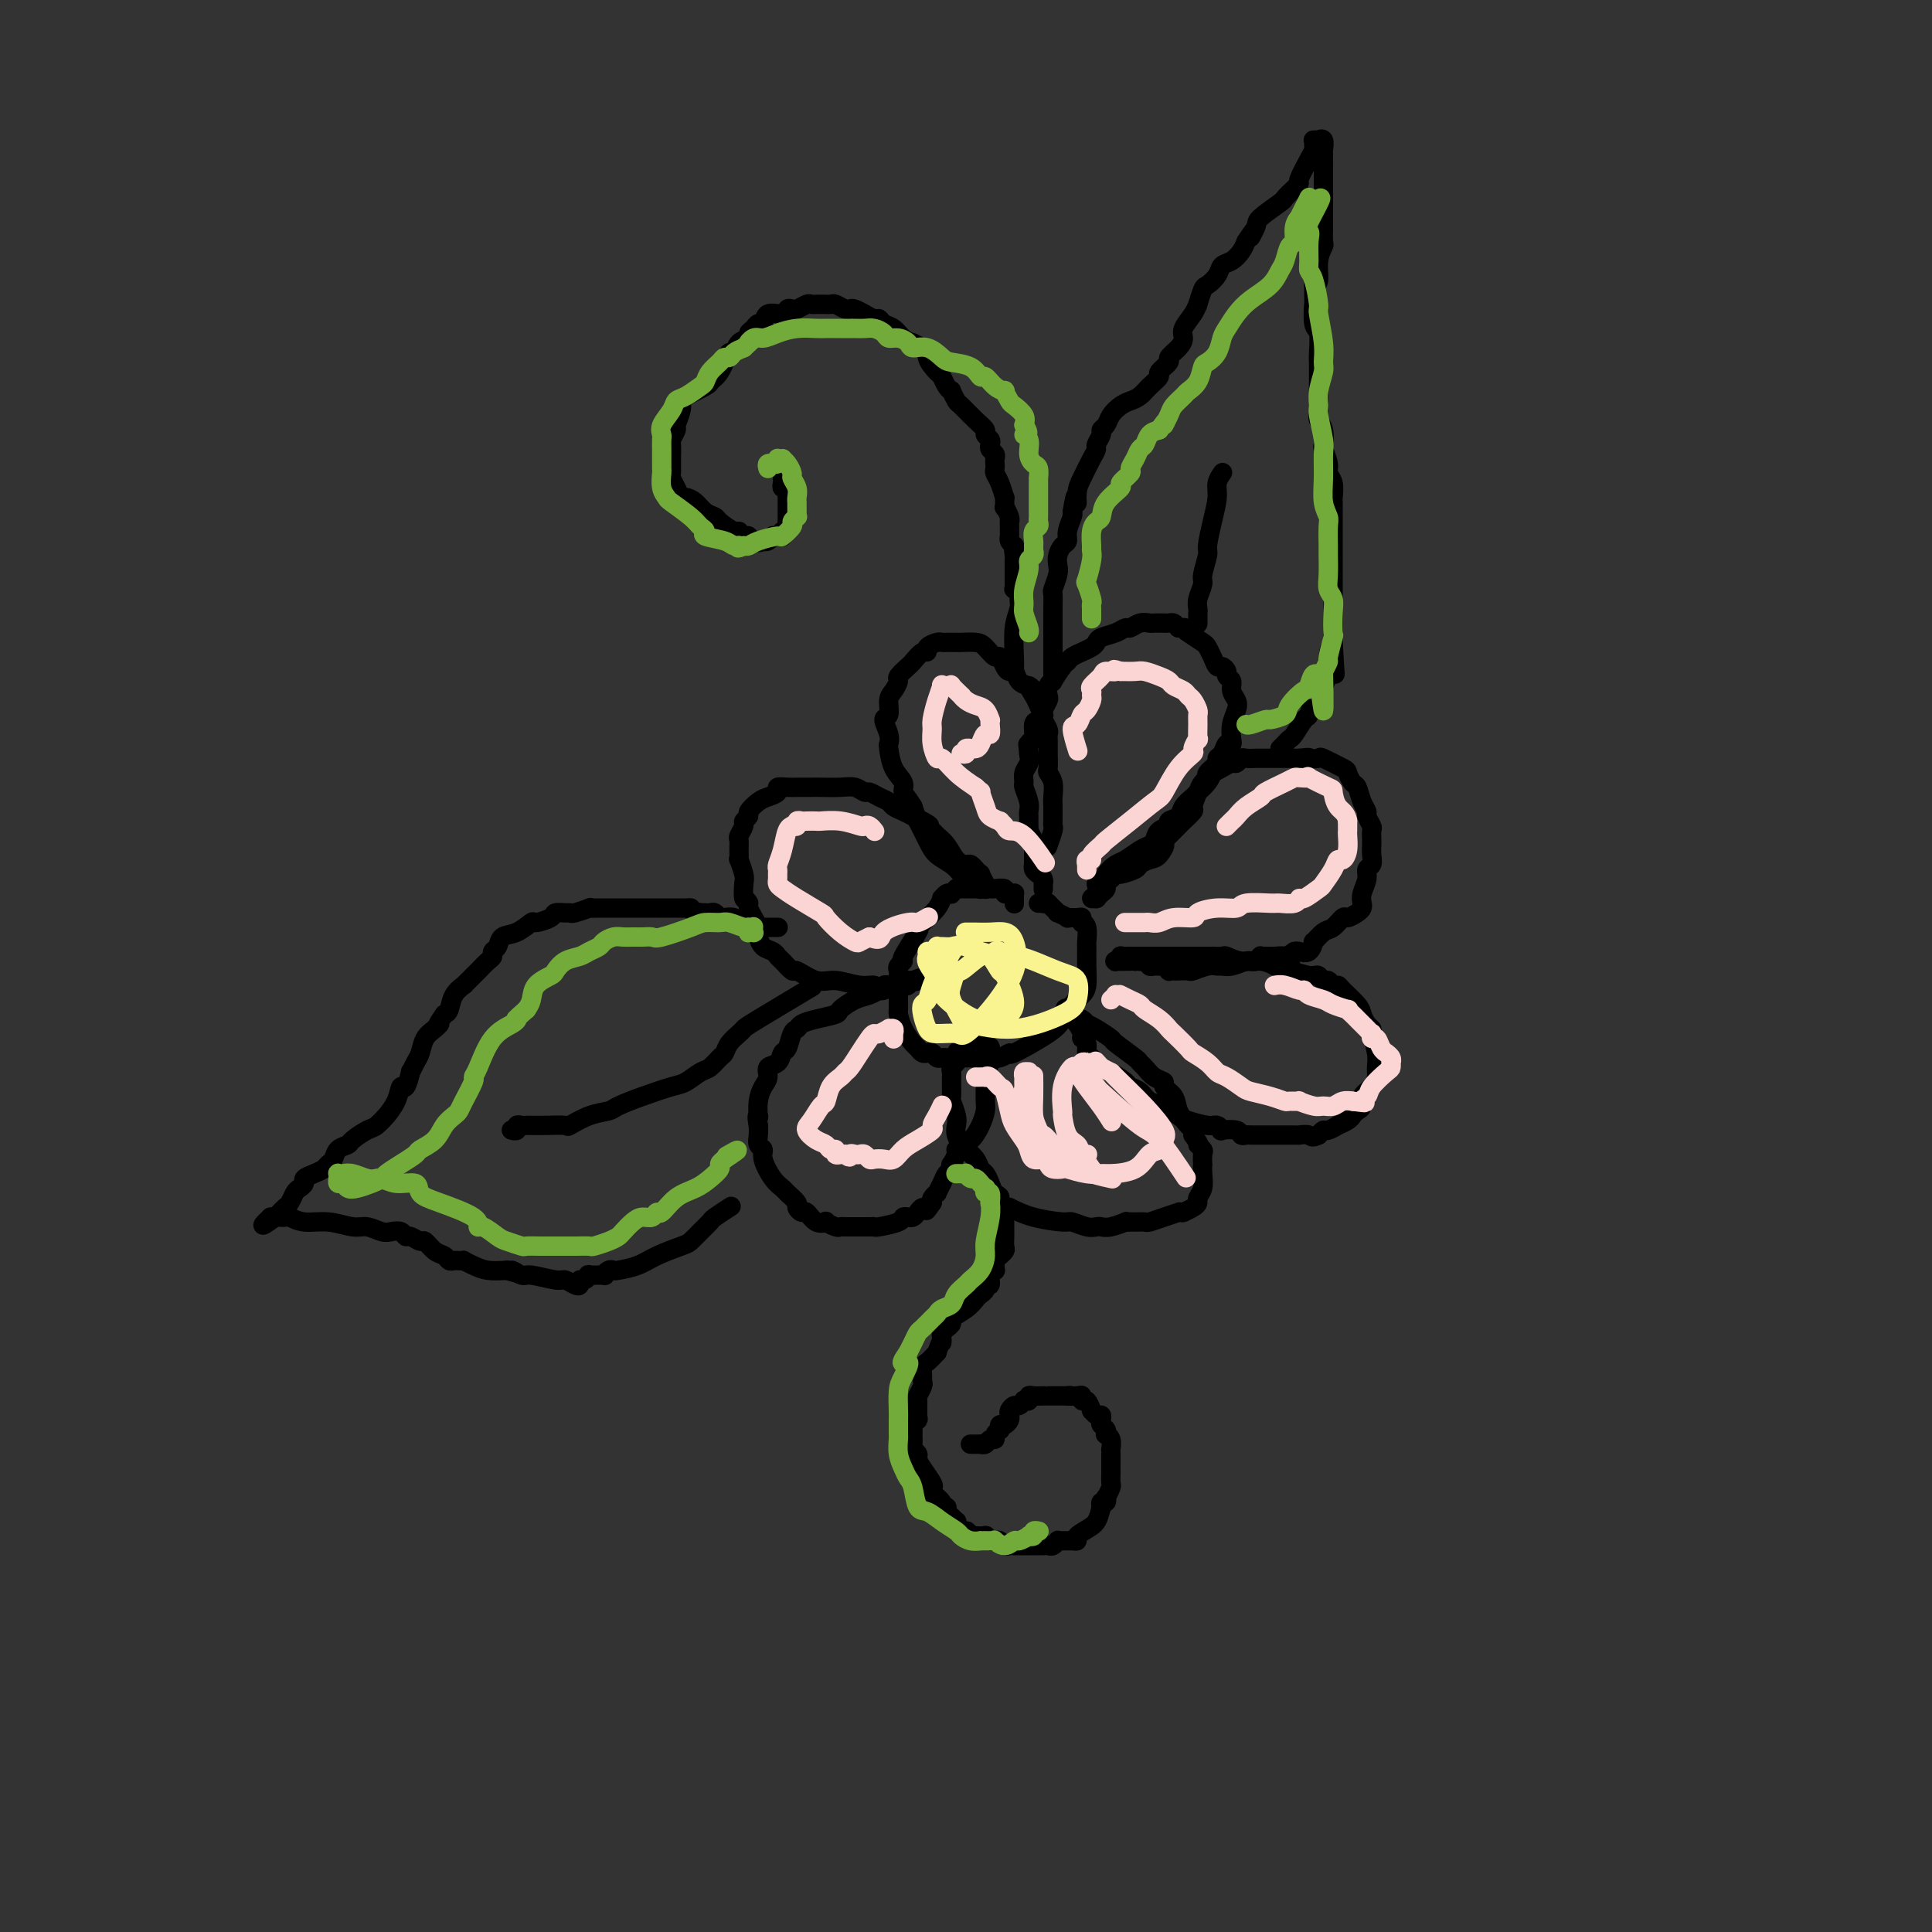 <svg viewBox='0 0 400 400' version='1.1' xmlns='http://www.w3.org/2000/svg' xmlns:xlink='http://www.w3.org/1999/xlink'><rect x="0" y="0" width="400" height="400" fill="#333333" stroke="none"/><g fill='none' stroke='#000000' stroke-width='4' stroke-linecap='round' stroke-linejoin='round'><path d='M210,187c-0.000,0.111 -0.000,0.222 0,0c0.000,-0.222 0.001,-0.777 0,-1c-0.001,-0.223 -0.003,-0.112 0,0c0.003,0.112 0.011,0.227 0,0c-0.011,-0.227 -0.039,-0.797 0,-1c0.039,-0.203 0.147,-0.040 0,0c-0.147,0.040 -0.549,-0.042 -1,0c-0.451,0.042 -0.951,0.207 -1,0c-0.049,-0.207 0.352,-0.788 0,-1c-0.352,-0.212 -1.457,-0.057 -2,0c-0.543,0.057 -0.524,0.015 -1,0c-0.476,-0.015 -1.447,-0.004 -2,0c-0.553,0.004 -0.687,0.001 -1,0c-0.313,-0.001 -0.806,-0.000 -1,0c-0.194,0.000 -0.091,0.000 0,0c0.091,-0.000 0.169,-0.000 0,0c-0.169,0.000 -0.585,0.000 -1,0c-0.415,-0.000 -0.828,-0.001 -1,0c-0.172,0.001 -0.103,0.004 0,0c0.103,-0.004 0.238,-0.015 0,0c-0.238,0.015 -0.851,0.055 -1,0c-0.149,-0.055 0.166,-0.207 0,0c-0.166,0.207 -0.815,0.772 -1,1c-0.185,0.228 0.092,0.119 0,0c-0.092,-0.119 -0.555,-0.247 -1,0c-0.445,0.247 -0.872,0.870 -1,1c-0.128,0.130 0.042,-0.234 0,0c-0.042,0.234 -0.298,1.067 -1,2c-0.702,0.933 -1.851,1.967 -3,3'/><path d='M191,191c-1.451,1.018 -1.078,0.062 -1,0c0.078,-0.062 -0.141,0.771 0,1c0.141,0.229 0.640,-0.146 0,1c-0.640,1.146 -2.420,3.812 -3,5c-0.580,1.188 0.041,0.896 0,1c-0.041,0.104 -0.743,0.602 -1,1c-0.257,0.398 -0.069,0.696 0,1c0.069,0.304 0.018,0.615 0,1c-0.018,0.385 -0.005,0.844 0,1c0.005,0.156 0.001,0.011 0,0c-0.001,-0.011 -0.001,0.114 0,1c0.001,0.886 0.002,2.533 0,3c-0.002,0.467 -0.008,-0.246 0,0c0.008,0.246 0.030,1.452 0,2c-0.030,0.548 -0.110,0.438 0,1c0.110,0.562 0.411,1.797 1,3c0.589,1.203 1.464,2.375 2,3c0.536,0.625 0.731,0.704 1,1c0.269,0.296 0.611,0.810 1,1c0.389,0.190 0.825,0.055 1,0c0.175,-0.055 0.089,-0.029 0,0c-0.089,0.029 -0.180,0.060 0,0c0.180,-0.060 0.631,-0.212 1,0c0.369,0.212 0.657,0.789 1,1c0.343,0.211 0.743,0.057 1,0c0.257,-0.057 0.373,-0.015 1,0c0.627,0.015 1.766,0.004 2,0c0.234,-0.004 -0.437,-0.001 0,0c0.437,0.001 1.982,0.000 3,0c1.018,-0.000 1.509,-0.000 2,0'/><path d='M203,219c2.224,0.134 1.782,-0.029 2,0c0.218,0.029 1.094,0.252 2,0c0.906,-0.252 1.842,-0.977 2,-1c0.158,-0.023 -0.463,0.657 1,0c1.463,-0.657 5.009,-2.650 7,-4c1.991,-1.350 2.428,-2.058 3,-3c0.572,-0.942 1.278,-2.120 2,-3c0.722,-0.880 1.461,-1.463 2,-2c0.539,-0.537 0.877,-1.030 1,-2c0.123,-0.970 0.029,-2.418 0,-4c-0.029,-1.582 0.006,-3.300 0,-4c-0.006,-0.700 -0.054,-0.384 0,-1c0.054,-0.616 0.211,-2.164 0,-3c-0.211,-0.836 -0.788,-0.960 -1,-1c-0.212,-0.040 -0.058,0.003 0,0c0.058,-0.003 0.022,-0.054 0,0c-0.022,0.054 -0.028,0.212 0,0c0.028,-0.212 0.091,-0.793 0,-1c-0.091,-0.207 -0.335,-0.040 -1,0c-0.665,0.040 -1.751,-0.045 -2,0c-0.249,0.045 0.339,0.222 0,0c-0.339,-0.222 -1.607,-0.843 -2,-1c-0.393,-0.157 0.087,0.150 0,0c-0.087,-0.150 -0.741,-0.758 -1,-1c-0.259,-0.242 -0.122,-0.117 0,0c0.122,0.117 0.229,0.227 0,0c-0.229,-0.227 -0.792,-0.792 -1,-1c-0.208,-0.208 -0.059,-0.059 0,0c0.059,0.059 0.030,0.030 0,0'/><path d='M217,187c-1.480,-0.774 -1.180,-0.207 -1,0c0.180,0.207 0.241,0.056 0,0c-0.241,-0.056 -0.783,-0.016 -1,0c-0.217,0.016 -0.108,0.008 0,0'/><path d='M216,184c-0.002,0.120 -0.003,0.239 0,0c0.003,-0.239 0.011,-0.837 0,-1c-0.011,-0.163 -0.041,0.110 0,0c0.041,-0.110 0.155,-0.604 0,-1c-0.155,-0.396 -0.577,-0.694 -1,-1c-0.423,-0.306 -0.845,-0.620 -1,-1c-0.155,-0.380 -0.041,-0.828 0,-1c0.041,-0.172 0.011,-0.070 0,0c-0.011,0.070 -0.003,0.106 0,0c0.003,-0.106 0.002,-0.356 0,-1c-0.002,-0.644 -0.004,-1.683 0,-2c0.004,-0.317 0.015,0.087 0,0c-0.015,-0.087 -0.057,-0.666 0,-1c0.057,-0.334 0.211,-0.422 0,-1c-0.211,-0.578 -0.789,-1.646 -1,-2c-0.211,-0.354 -0.056,0.006 0,0c0.056,-0.006 0.011,-0.376 0,-1c-0.011,-0.624 0.011,-1.500 0,-2c-0.011,-0.500 -0.057,-0.623 0,-1c0.057,-0.377 0.215,-1.007 0,-2c-0.215,-0.993 -0.803,-2.349 -1,-3c-0.197,-0.651 -0.001,-0.597 0,-1c0.001,-0.403 -0.192,-1.262 0,-2c0.192,-0.738 0.769,-1.354 1,-2c0.231,-0.646 0.115,-1.323 0,-2'/><path d='M213,156c-0.447,-4.214 -0.064,-0.749 0,0c0.064,0.749 -0.190,-1.216 0,-2c0.190,-0.784 0.825,-0.385 1,-1c0.175,-0.615 -0.111,-2.244 0,-3c0.111,-0.756 0.617,-0.640 1,-1c0.383,-0.360 0.643,-1.197 1,-2c0.357,-0.803 0.812,-1.571 1,-2c0.188,-0.429 0.110,-0.518 0,-1c-0.110,-0.482 -0.250,-1.358 0,-2c0.250,-0.642 0.892,-1.050 1,-1c0.108,0.050 -0.317,0.559 0,0c0.317,-0.559 1.375,-2.188 2,-3c0.625,-0.812 0.815,-0.809 1,-1c0.185,-0.191 0.365,-0.576 1,-1c0.635,-0.424 1.727,-0.887 2,-1c0.273,-0.113 -0.271,0.125 0,0c0.271,-0.125 1.358,-0.612 2,-1c0.642,-0.388 0.840,-0.677 1,-1c0.160,-0.323 0.283,-0.679 1,-1c0.717,-0.321 2.027,-0.608 3,-1c0.973,-0.392 1.609,-0.890 2,-1c0.391,-0.110 0.538,0.167 1,0c0.462,-0.167 1.238,-0.777 2,-1c0.762,-0.223 1.510,-0.060 2,0c0.490,0.060 0.723,0.016 1,0c0.277,-0.016 0.599,-0.005 1,0c0.401,0.005 0.881,0.004 1,0c0.119,-0.004 -0.123,-0.011 0,0c0.123,0.011 0.610,0.042 1,0c0.390,-0.042 0.683,-0.155 1,0c0.317,0.155 0.659,0.577 1,1'/><path d='M244,130c1.758,-0.031 1.154,-0.108 1,0c-0.154,0.108 0.144,0.401 1,1c0.856,0.599 2.271,1.505 3,2c0.729,0.495 0.774,0.581 1,1c0.226,0.419 0.634,1.173 1,2c0.366,0.827 0.691,1.726 1,2c0.309,0.274 0.604,-0.078 1,0c0.396,0.078 0.894,0.587 1,1c0.106,0.413 -0.181,0.729 0,1c0.181,0.271 0.829,0.498 1,1c0.171,0.502 -0.137,1.279 0,2c0.137,0.721 0.717,1.385 1,2c0.283,0.615 0.269,1.182 0,2c-0.269,0.818 -0.793,1.886 -1,3c-0.207,1.114 -0.098,2.274 0,3c0.098,0.726 0.186,1.020 0,1c-0.186,-0.020 -0.646,-0.352 -1,0c-0.354,0.352 -0.602,1.390 -1,2c-0.398,0.610 -0.947,0.793 -1,1c-0.053,0.207 0.390,0.438 0,1c-0.390,0.562 -1.611,1.454 -2,2c-0.389,0.546 0.055,0.747 0,1c-0.055,0.253 -0.610,0.558 -1,1c-0.390,0.442 -0.614,1.020 -1,2c-0.386,0.980 -0.934,2.361 -1,3c-0.066,0.639 0.351,0.535 0,1c-0.351,0.465 -1.470,1.500 -2,2c-0.530,0.500 -0.472,0.464 -1,1c-0.528,0.536 -1.642,1.644 -2,2c-0.358,0.356 0.041,-0.041 0,0c-0.041,0.041 -0.520,0.521 -1,1'/><path d='M241,174c-2.129,3.367 -0.452,1.283 0,1c0.452,-0.283 -0.320,1.235 -1,2c-0.680,0.765 -1.267,0.779 -2,1c-0.733,0.221 -1.611,0.651 -2,1c-0.389,0.349 -0.290,0.618 -1,1c-0.710,0.382 -2.228,0.876 -3,1c-0.772,0.124 -0.798,-0.122 -1,0c-0.202,0.122 -0.580,0.611 -1,1c-0.420,0.389 -0.883,0.679 -1,1c-0.117,0.321 0.112,0.675 0,1c-0.112,0.325 -0.565,0.623 -1,1c-0.435,0.377 -0.853,0.834 -1,1c-0.147,0.166 -0.021,0.042 0,0c0.021,-0.042 -0.061,-0.003 0,0c0.061,0.003 0.264,-0.030 0,0c-0.264,0.030 -0.994,0.123 -1,0c-0.006,-0.123 0.713,-0.464 1,-1c0.287,-0.536 0.144,-1.268 0,-2'/><path d='M227,183c0.193,-0.373 0.674,0.195 1,0c0.326,-0.195 0.497,-1.152 1,-2c0.503,-0.848 1.340,-1.588 2,-2c0.660,-0.412 1.145,-0.495 2,-1c0.855,-0.505 2.079,-1.430 3,-2c0.921,-0.570 1.537,-0.783 2,-1c0.463,-0.217 0.772,-0.439 1,-1c0.228,-0.561 0.375,-1.463 1,-2c0.625,-0.537 1.730,-0.711 2,-1c0.270,-0.289 -0.293,-0.693 0,-1c0.293,-0.307 1.444,-0.519 2,-1c0.556,-0.481 0.517,-1.233 1,-2c0.483,-0.767 1.487,-1.550 2,-2c0.513,-0.450 0.536,-0.568 1,-1c0.464,-0.432 1.371,-1.177 2,-2c0.629,-0.823 0.980,-1.722 1,-2c0.020,-0.278 -0.293,0.065 0,0c0.293,-0.065 1.191,-0.539 2,-1c0.809,-0.461 1.530,-0.908 2,-1c0.470,-0.092 0.688,0.172 1,0c0.312,-0.172 0.716,-0.778 1,-1c0.284,-0.222 0.447,-0.059 1,0c0.553,0.059 1.497,0.016 2,0c0.503,-0.016 0.564,-0.004 1,0c0.436,0.004 1.248,0.001 2,0c0.752,-0.001 1.445,-0.000 2,0c0.555,0.000 0.972,0.000 1,0c0.028,-0.000 -0.333,-0.000 0,0c0.333,0.000 1.359,0.000 2,0c0.641,-0.000 0.897,-0.000 1,0c0.103,0.000 0.051,0.000 0,0'/><path d='M269,157c2.807,-0.318 1.823,-0.111 2,0c0.177,0.111 1.514,0.128 2,0c0.486,-0.128 0.119,-0.401 1,0c0.881,0.401 3.009,1.476 4,2c0.991,0.524 0.844,0.498 1,1c0.156,0.502 0.615,1.534 1,2c0.385,0.466 0.695,0.367 1,1c0.305,0.633 0.603,2.000 1,3c0.397,1.000 0.891,1.634 1,2c0.109,0.366 -0.167,0.464 0,1c0.167,0.536 0.776,1.508 1,2c0.224,0.492 0.061,0.503 0,1c-0.061,0.497 -0.020,1.481 0,2c0.020,0.519 0.021,0.575 0,1c-0.021,0.425 -0.062,1.220 0,2c0.062,0.780 0.227,1.547 0,2c-0.227,0.453 -0.845,0.594 -1,1c-0.155,0.406 0.153,1.078 0,2c-0.153,0.922 -0.766,2.094 -1,3c-0.234,0.906 -0.089,1.547 0,2c0.089,0.453 0.123,0.717 0,1c-0.123,0.283 -0.403,0.585 -1,1c-0.597,0.415 -1.513,0.942 -2,1c-0.487,0.058 -0.547,-0.354 -1,0c-0.453,0.354 -1.300,1.476 -2,2c-0.700,0.524 -1.252,0.452 -2,1c-0.748,0.548 -1.692,1.716 -2,2c-0.308,0.284 0.021,-0.316 0,0c-0.021,0.316 -0.390,1.547 -1,2c-0.610,0.453 -1.460,0.130 -2,0c-0.540,-0.130 -0.770,-0.065 -1,0'/><path d='M268,197c-2.488,1.619 -1.709,1.166 -2,1c-0.291,-0.166 -1.651,-0.044 -2,0c-0.349,0.044 0.314,0.011 0,0c-0.314,-0.011 -1.603,0.001 -2,0c-0.397,-0.001 0.100,-0.014 0,0c-0.100,0.014 -0.797,0.057 -1,0c-0.203,-0.057 0.088,-0.212 0,0c-0.088,0.212 -0.555,0.793 -1,1c-0.445,0.207 -0.869,0.041 -1,0c-0.131,-0.041 0.029,0.042 0,0c-0.029,-0.042 -0.247,-0.208 -1,0c-0.753,0.208 -2.041,0.792 -3,1c-0.959,0.208 -1.590,0.042 -2,0c-0.410,-0.042 -0.600,0.041 -1,0c-0.400,-0.041 -1.010,-0.207 -2,0c-0.990,0.207 -2.360,0.787 -3,1c-0.640,0.213 -0.548,0.058 -1,0c-0.452,-0.058 -1.446,-0.019 -2,0c-0.554,0.019 -0.669,0.019 -1,0c-0.331,-0.019 -0.880,-0.058 -1,0c-0.120,0.058 0.189,0.213 0,0c-0.189,-0.213 -0.876,-0.793 -1,-1c-0.124,-0.207 0.317,-0.041 0,0c-0.317,0.041 -1.390,-0.041 -2,0c-0.610,0.041 -0.756,0.207 -1,0c-0.244,-0.207 -0.588,-0.788 -1,-1c-0.412,-0.212 -0.894,-0.057 -1,0c-0.106,0.057 0.164,0.015 0,0c-0.164,-0.015 -0.761,-0.004 -1,0c-0.239,0.004 -0.119,0.002 0,0'/><path d='M235,199c-2.099,-0.309 -1.345,-0.083 -1,0c0.345,0.083 0.281,0.022 0,0c-0.281,-0.022 -0.779,-0.006 -1,0c-0.221,0.006 -0.165,0.003 0,0c0.165,-0.003 0.441,-0.004 0,0c-0.441,0.004 -1.597,0.015 -2,0c-0.403,-0.015 -0.051,-0.057 0,0c0.051,0.057 -0.199,0.211 0,0c0.199,-0.211 0.846,-0.789 1,-1c0.154,-0.211 -0.185,-0.057 0,0c0.185,0.057 0.893,0.015 2,0c1.107,-0.015 2.612,-0.004 3,0c0.388,0.004 -0.342,0.001 0,0c0.342,-0.001 1.755,-0.000 3,0c1.245,0.000 2.322,0.000 3,0c0.678,-0.000 0.956,-0.000 1,0c0.044,0.000 -0.147,0.000 0,0c0.147,-0.000 0.631,0.000 1,0c0.369,-0.000 0.622,-0.000 1,0c0.378,0.000 0.880,0.000 1,0c0.120,-0.000 -0.141,-0.000 0,0c0.141,0.000 0.686,0.000 1,0c0.314,-0.000 0.397,-0.001 1,0c0.603,0.001 1.725,0.004 2,0c0.275,-0.004 -0.296,-0.016 0,0c0.296,0.016 1.458,0.060 2,0c0.542,-0.060 0.465,-0.222 1,0c0.535,0.222 1.683,0.829 3,1c1.317,0.171 2.805,-0.094 4,0c1.195,0.094 2.098,0.547 3,1'/><path d='M264,200c5.480,0.090 2.679,-0.186 2,0c-0.679,0.186 0.763,0.835 1,1c0.237,0.165 -0.732,-0.153 0,0c0.732,0.153 3.166,0.777 4,1c0.834,0.223 0.069,0.045 0,0c-0.069,-0.045 0.559,0.044 1,0c0.441,-0.044 0.696,-0.222 1,0c0.304,0.222 0.657,0.845 1,1c0.343,0.155 0.677,-0.159 1,0c0.323,0.159 0.636,0.791 1,1c0.364,0.209 0.780,-0.004 1,0c0.220,0.004 0.245,0.225 1,1c0.755,0.775 2.240,2.103 3,3c0.760,0.897 0.796,1.363 1,2c0.204,0.637 0.576,1.445 1,2c0.424,0.555 0.899,0.859 1,1c0.101,0.141 -0.171,0.121 0,1c0.171,0.879 0.784,2.658 1,4c0.216,1.342 0.034,2.247 0,3c-0.034,0.753 0.079,1.353 0,2c-0.079,0.647 -0.350,1.339 -1,2c-0.650,0.661 -1.678,1.290 -2,2c-0.322,0.710 0.063,1.501 0,2c-0.063,0.499 -0.575,0.707 -1,1c-0.425,0.293 -0.762,0.671 -1,1c-0.238,0.329 -0.378,0.609 -1,1c-0.622,0.391 -1.725,0.892 -2,1c-0.275,0.108 0.277,-0.177 0,0c-0.277,0.177 -1.382,0.817 -2,1c-0.618,0.183 -0.748,-0.091 -1,0c-0.252,0.091 -0.626,0.545 -1,1'/><path d='M273,235c-1.560,0.773 -1.460,0.207 -2,0c-0.540,-0.207 -1.721,-0.055 -2,0c-0.279,0.055 0.343,0.015 -1,0c-1.343,-0.015 -4.651,-0.003 -6,0c-1.349,0.003 -0.740,-0.003 -1,0c-0.260,0.003 -1.387,0.015 -2,0c-0.613,-0.015 -0.710,-0.055 -1,0c-0.290,0.055 -0.774,0.207 -1,0c-0.226,-0.207 -0.194,-0.773 -1,-1c-0.806,-0.227 -2.450,-0.117 -3,0c-0.550,0.117 -0.005,0.240 0,0c0.005,-0.240 -0.529,-0.842 -1,-1c-0.471,-0.158 -0.878,0.127 -2,0c-1.122,-0.127 -2.957,-0.668 -4,-1c-1.043,-0.332 -1.292,-0.456 -2,-1c-0.708,-0.544 -1.876,-1.507 -3,-2c-1.124,-0.493 -2.206,-0.517 -3,-1c-0.794,-0.483 -1.302,-1.425 -2,-2c-0.698,-0.575 -1.588,-0.784 -2,-1c-0.412,-0.216 -0.348,-0.439 -1,-1c-0.652,-0.561 -2.021,-1.459 -3,-2c-0.979,-0.541 -1.568,-0.726 -2,-1c-0.432,-0.274 -0.708,-0.637 -1,-1c-0.292,-0.363 -0.599,-0.726 -1,-1c-0.401,-0.274 -0.895,-0.458 -1,-1c-0.105,-0.542 0.179,-1.440 0,-2c-0.179,-0.560 -0.821,-0.780 -1,-1c-0.179,-0.220 0.107,-0.440 0,-1c-0.107,-0.560 -0.606,-1.458 -1,-2c-0.394,-0.542 -0.684,-0.726 -1,-1c-0.316,-0.274 -0.658,-0.637 -1,-1'/><path d='M221,210c-0.927,-1.777 -0.246,-1.219 0,-1c0.246,0.219 0.055,0.097 0,0c-0.055,-0.097 0.026,-0.171 0,0c-0.026,0.171 -0.161,0.586 0,1c0.161,0.414 0.616,0.829 1,1c0.384,0.171 0.696,0.100 1,0c0.304,-0.100 0.601,-0.230 1,0c0.399,0.230 0.902,0.819 1,1c0.098,0.181 -0.208,-0.046 0,0c0.208,0.046 0.931,0.366 2,1c1.069,0.634 2.485,1.583 3,2c0.515,0.417 0.129,0.300 1,1c0.871,0.700 2.998,2.215 4,3c1.002,0.785 0.880,0.840 1,1c0.120,0.160 0.484,0.426 1,1c0.516,0.574 1.184,1.455 2,2c0.816,0.545 1.780,0.755 2,1c0.220,0.245 -0.305,0.524 0,1c0.305,0.476 1.441,1.150 2,2c0.559,0.850 0.542,1.877 1,3c0.458,1.123 1.393,2.341 2,3c0.607,0.659 0.888,0.760 1,1c0.112,0.240 0.056,0.620 0,1'/><path d='M247,235c2.022,2.875 1.078,2.061 1,2c-0.078,-0.061 0.711,0.630 1,1c0.289,0.370 0.079,0.420 0,1c-0.079,0.580 -0.025,1.689 0,2c0.025,0.311 0.021,-0.176 0,0c-0.021,0.176 -0.060,1.017 0,2c0.060,0.983 0.219,2.110 0,3c-0.219,0.890 -0.815,1.545 -1,2c-0.185,0.455 0.043,0.710 0,1c-0.043,0.290 -0.356,0.614 -1,1c-0.644,0.386 -1.620,0.835 -2,1c-0.380,0.165 -0.163,0.047 0,0c0.163,-0.047 0.271,-0.023 0,0c-0.271,0.023 -0.923,0.045 -1,0c-0.077,-0.045 0.421,-0.156 0,0c-0.421,0.156 -1.762,0.578 -3,1c-1.238,0.422 -2.373,0.845 -3,1c-0.627,0.155 -0.747,0.042 -1,0c-0.253,-0.042 -0.640,-0.012 -1,0c-0.360,0.012 -0.694,0.007 -1,0c-0.306,-0.007 -0.582,-0.016 -1,0c-0.418,0.016 -0.976,0.057 -1,0c-0.024,-0.057 0.486,-0.210 0,0c-0.486,0.210 -1.969,0.784 -3,1c-1.031,0.216 -1.610,0.072 -2,0c-0.390,-0.072 -0.592,-0.074 -1,0c-0.408,0.074 -1.021,0.224 -2,0c-0.979,-0.224 -2.324,-0.823 -3,-1c-0.676,-0.177 -0.682,0.068 -2,0c-1.318,-0.068 -3.948,-0.448 -6,-1c-2.052,-0.552 -3.526,-1.276 -5,-2'/><path d='M209,250c-3.190,-1.036 -2.164,-1.625 -2,-2c0.164,-0.375 -0.532,-0.537 -1,-1c-0.468,-0.463 -0.707,-1.227 -1,-2c-0.293,-0.773 -0.642,-1.554 -1,-2c-0.358,-0.446 -0.727,-0.556 -1,-1c-0.273,-0.444 -0.452,-1.221 -1,-2c-0.548,-0.779 -1.466,-1.558 -2,-2c-0.534,-0.442 -0.683,-0.546 -1,-1c-0.317,-0.454 -0.803,-1.258 -1,-2c-0.197,-0.742 -0.105,-1.424 0,-2c0.105,-0.576 0.225,-1.047 0,-2c-0.225,-0.953 -0.793,-2.388 -1,-3c-0.207,-0.612 -0.052,-0.402 0,-1c0.052,-0.598 -0.000,-2.006 0,-3c0.000,-0.994 0.052,-1.576 0,-2c-0.052,-0.424 -0.207,-0.692 0,-1c0.207,-0.308 0.776,-0.656 1,-1c0.224,-0.344 0.102,-0.685 0,-1c-0.102,-0.315 -0.185,-0.605 0,-1c0.185,-0.395 0.638,-0.894 1,-1c0.362,-0.106 0.632,0.182 1,0c0.368,-0.182 0.834,-0.833 1,-1c0.166,-0.167 0.031,0.151 0,0c-0.031,-0.151 0.043,-0.773 0,-1c-0.043,-0.227 -0.204,-0.061 0,0c0.204,0.061 0.773,0.016 1,0c0.227,-0.016 0.113,-0.004 0,0c-0.113,0.004 -0.226,0.001 0,0c0.226,-0.001 0.792,-0.000 1,0c0.208,0.000 0.060,0.000 0,0c-0.060,-0.000 -0.030,-0.000 0,0'/><path d='M203,215c1.150,-0.916 1.026,-0.206 1,0c-0.026,0.206 0.045,-0.091 0,0c-0.045,0.091 -0.207,0.570 0,1c0.207,0.430 0.784,0.810 1,1c0.216,0.190 0.072,0.188 0,0c-0.072,-0.188 -0.072,-0.562 0,0c0.072,0.562 0.215,2.061 0,3c-0.215,0.939 -0.790,1.319 -1,2c-0.210,0.681 -0.056,1.662 0,2c0.056,0.338 0.013,0.032 0,0c-0.013,-0.032 0.005,0.208 0,1c-0.005,0.792 -0.032,2.134 0,3c0.032,0.866 0.124,1.255 0,2c-0.124,0.745 -0.464,1.845 -1,3c-0.536,1.155 -1.267,2.364 -2,3c-0.733,0.636 -1.468,0.700 -2,1c-0.532,0.300 -0.861,0.836 -1,1c-0.139,0.164 -0.089,-0.044 0,0c0.089,0.044 0.217,0.340 0,1c-0.217,0.660 -0.779,1.685 -1,2c-0.221,0.315 -0.102,-0.080 0,0c0.102,0.080 0.186,0.633 0,1c-0.186,0.367 -0.642,0.546 -1,1c-0.358,0.454 -0.618,1.182 -1,2c-0.382,0.818 -0.886,1.724 -1,2c-0.114,0.276 0.162,-0.080 0,0c-0.162,0.080 -0.760,0.594 -1,1c-0.240,0.406 -0.120,0.703 0,1'/><path d='M193,249c-1.786,2.698 -1.252,1.445 -1,1c0.252,-0.445 0.222,-0.080 0,0c-0.222,0.080 -0.638,-0.123 -1,0c-0.362,0.123 -0.671,0.572 -1,1c-0.329,0.428 -0.677,0.837 -1,1c-0.323,0.163 -0.622,0.082 -1,0c-0.378,-0.082 -0.835,-0.166 -1,0c-0.165,0.166 -0.037,0.580 -1,1c-0.963,0.420 -3.016,0.844 -4,1c-0.984,0.156 -0.897,0.042 -1,0c-0.103,-0.042 -0.395,-0.011 -1,0c-0.605,0.011 -1.523,0.004 -2,0c-0.477,-0.004 -0.514,-0.005 -1,0c-0.486,0.005 -1.421,0.015 -2,0c-0.579,-0.015 -0.802,-0.054 -1,0c-0.198,0.054 -0.372,0.203 -1,0c-0.628,-0.203 -1.712,-0.757 -2,-1c-0.288,-0.243 0.220,-0.173 0,0c-0.220,0.173 -1.167,0.451 -2,0c-0.833,-0.451 -1.551,-1.630 -2,-2c-0.449,-0.370 -0.630,0.070 -1,0c-0.370,-0.070 -0.928,-0.650 -1,-1c-0.072,-0.350 0.341,-0.471 0,-1c-0.341,-0.529 -1.435,-1.465 -2,-2c-0.565,-0.535 -0.600,-0.667 -1,-1c-0.400,-0.333 -1.165,-0.866 -2,-2c-0.835,-1.134 -1.740,-2.870 -2,-4c-0.260,-1.130 0.126,-1.653 0,-2c-0.126,-0.347 -0.765,-0.516 -1,-1c-0.235,-0.484 -0.067,-1.281 0,-2c0.067,-0.719 0.034,-1.359 0,-2'/><path d='M157,233c-0.467,-2.192 -0.135,-2.173 0,-2c0.135,0.173 0.073,0.498 0,0c-0.073,-0.498 -0.156,-1.820 0,-3c0.156,-1.180 0.553,-2.218 1,-3c0.447,-0.782 0.946,-1.307 1,-2c0.054,-0.693 -0.336,-1.555 0,-2c0.336,-0.445 1.400,-0.472 2,-1c0.600,-0.528 0.737,-1.556 1,-2c0.263,-0.444 0.652,-0.304 1,-1c0.348,-0.696 0.654,-2.228 1,-3c0.346,-0.772 0.731,-0.783 1,-1c0.269,-0.217 0.421,-0.639 1,-1c0.579,-0.361 1.586,-0.660 3,-1c1.414,-0.340 3.234,-0.722 4,-1c0.766,-0.278 0.478,-0.452 1,-1c0.522,-0.548 1.856,-1.471 3,-2c1.144,-0.529 2.099,-0.663 3,-1c0.901,-0.337 1.747,-0.875 2,-1c0.253,-0.125 -0.087,0.164 0,0c0.087,-0.164 0.600,-0.780 1,-1c0.400,-0.220 0.685,-0.045 1,0c0.315,0.045 0.659,-0.041 1,0c0.341,0.041 0.679,0.207 1,0c0.321,-0.207 0.626,-0.788 1,-1c0.374,-0.212 0.818,-0.057 1,0c0.182,0.057 0.101,0.015 0,0c-0.101,-0.015 -0.223,-0.004 0,0c0.223,0.004 0.791,0.001 1,0c0.209,-0.001 0.060,-0.000 0,0c-0.060,0.000 -0.030,0.000 0,0'/><path d='M189,203c3.785,-1.392 1.747,-0.373 1,0c-0.747,0.373 -0.203,0.099 0,0c0.203,-0.099 0.065,-0.023 0,0c-0.065,0.023 -0.058,-0.008 0,0c0.058,0.008 0.167,0.054 0,0c-0.167,-0.054 -0.612,-0.207 -1,0c-0.388,0.207 -0.721,0.773 -1,1c-0.279,0.227 -0.504,0.113 -1,0c-0.496,-0.113 -1.261,-0.225 -2,0c-0.739,0.225 -1.450,0.788 -2,1c-0.550,0.212 -0.939,0.072 -1,0c-0.061,-0.072 0.206,-0.076 0,0c-0.206,0.076 -0.886,0.233 -1,0c-0.114,-0.233 0.337,-0.855 0,-1c-0.337,-0.145 -1.462,0.187 -3,0c-1.538,-0.187 -3.491,-0.894 -5,-1c-1.509,-0.106 -2.576,0.389 -4,0c-1.424,-0.389 -3.207,-1.663 -4,-2c-0.793,-0.337 -0.597,0.261 -1,0c-0.403,-0.261 -1.404,-1.383 -2,-2c-0.596,-0.617 -0.787,-0.729 -1,-1c-0.213,-0.271 -0.449,-0.702 -1,-1c-0.551,-0.298 -1.418,-0.464 -2,-1c-0.582,-0.536 -0.878,-1.443 -1,-2c-0.122,-0.557 -0.071,-0.765 0,-1c0.071,-0.235 0.163,-0.496 0,-1c-0.163,-0.504 -0.582,-1.251 -1,-2c-0.418,-0.749 -0.834,-1.500 -1,-2c-0.166,-0.500 -0.083,-0.750 0,-1'/><path d='M155,187c-0.532,-1.146 -0.860,-0.512 -1,-1c-0.140,-0.488 -0.090,-2.098 0,-3c0.090,-0.902 0.221,-1.096 0,-2c-0.221,-0.904 -0.792,-2.517 -1,-3c-0.208,-0.483 -0.052,0.165 0,0c0.052,-0.165 -0.001,-1.143 0,-2c0.001,-0.857 0.057,-1.592 0,-2c-0.057,-0.408 -0.227,-0.490 0,-1c0.227,-0.510 0.852,-1.450 1,-2c0.148,-0.550 -0.179,-0.711 0,-1c0.179,-0.289 0.865,-0.707 1,-1c0.135,-0.293 -0.281,-0.460 0,-1c0.281,-0.540 1.258,-1.451 2,-2c0.742,-0.549 1.250,-0.736 2,-1c0.750,-0.264 1.744,-0.607 2,-1c0.256,-0.393 -0.226,-0.837 0,-1c0.226,-0.163 1.161,-0.044 2,0c0.839,0.044 1.582,0.012 2,0c0.418,-0.012 0.510,-0.004 1,0c0.490,0.004 1.378,0.005 2,0c0.622,-0.005 0.978,-0.016 2,0c1.022,0.016 2.710,0.060 4,0c1.290,-0.060 2.181,-0.223 3,0c0.819,0.223 1.567,0.833 2,1c0.433,0.167 0.553,-0.110 1,0c0.447,0.110 1.222,0.607 2,1c0.778,0.393 1.559,0.683 2,1c0.441,0.317 0.541,0.662 1,1c0.459,0.338 1.277,0.668 2,1c0.723,0.332 1.349,0.666 2,1c0.651,0.334 1.325,0.667 2,1'/><path d='M191,170c2.341,1.259 1.193,0.908 1,1c-0.193,0.092 0.568,0.627 1,1c0.432,0.373 0.535,0.582 1,1c0.465,0.418 1.291,1.044 2,2c0.709,0.956 1.301,2.242 2,3c0.699,0.758 1.507,0.986 2,1c0.493,0.014 0.672,-0.188 1,0c0.328,0.188 0.805,0.766 1,1c0.195,0.234 0.109,0.123 0,0c-0.109,-0.123 -0.239,-0.258 0,0c0.239,0.258 0.849,0.910 1,1c0.151,0.090 -0.156,-0.382 0,0c0.156,0.382 0.773,1.619 1,2c0.227,0.381 0.062,-0.094 0,0c-0.062,0.094 -0.021,0.757 0,1c0.021,0.243 0.021,0.066 0,0c-0.021,-0.066 -0.062,-0.022 0,0c0.062,0.022 0.229,0.021 0,0c-0.229,-0.021 -0.853,-0.061 -1,0c-0.147,0.061 0.182,0.225 0,0c-0.182,-0.225 -0.877,-0.837 -1,-1c-0.123,-0.163 0.325,0.122 0,0c-0.325,-0.122 -1.423,-0.653 -2,-1c-0.577,-0.347 -0.631,-0.511 -1,-1c-0.369,-0.489 -1.051,-1.302 -2,-2c-0.949,-0.698 -2.166,-1.281 -3,-2c-0.834,-0.719 -1.285,-1.574 -2,-3c-0.715,-1.426 -1.692,-3.422 -2,-4c-0.308,-0.578 0.055,0.264 0,0c-0.055,-0.264 -0.527,-1.632 -1,-3'/><path d='M189,167c-1.255,-2.137 -1.892,-2.480 -2,-3c-0.108,-0.520 0.312,-1.216 0,-2c-0.312,-0.784 -1.356,-1.657 -2,-3c-0.644,-1.343 -0.886,-3.156 -1,-4c-0.114,-0.844 -0.098,-0.719 0,-1c0.098,-0.281 0.278,-0.967 0,-2c-0.278,-1.033 -1.012,-2.413 -1,-3c0.012,-0.587 0.772,-0.380 1,-1c0.228,-0.620 -0.075,-2.068 0,-3c0.075,-0.932 0.530,-1.348 1,-2c0.470,-0.652 0.955,-1.542 1,-2c0.045,-0.458 -0.352,-0.486 0,-1c0.352,-0.514 1.451,-1.513 2,-2c0.549,-0.487 0.546,-0.460 1,-1c0.454,-0.540 1.365,-1.647 2,-2c0.635,-0.353 0.995,0.049 1,0c0.005,-0.049 -0.345,-0.549 0,-1c0.345,-0.451 1.386,-0.853 2,-1c0.614,-0.147 0.801,-0.040 1,0c0.199,0.040 0.409,0.012 1,0c0.591,-0.012 1.563,-0.009 2,0c0.437,0.009 0.341,0.025 1,0c0.659,-0.025 2.075,-0.091 3,0c0.925,0.091 1.361,0.340 2,1c0.639,0.660 1.481,1.730 2,2c0.519,0.270 0.716,-0.261 1,0c0.284,0.261 0.656,1.313 1,2c0.344,0.687 0.659,1.009 1,1c0.341,-0.009 0.707,-0.349 1,0c0.293,0.349 0.512,1.385 1,2c0.488,0.615 1.244,0.807 2,1'/><path d='M213,142c1.653,1.295 0.286,0.031 0,0c-0.286,-0.031 0.511,1.171 1,2c0.489,0.829 0.671,1.287 1,2c0.329,0.713 0.806,1.683 1,2c0.194,0.317 0.104,-0.017 0,0c-0.104,0.017 -0.224,0.387 0,1c0.224,0.613 0.792,1.469 1,2c0.208,0.531 0.056,0.735 0,1c-0.056,0.265 -0.015,0.589 0,1c0.015,0.411 0.003,0.907 0,1c-0.003,0.093 0.003,-0.219 0,0c-0.003,0.219 -0.015,0.969 0,2c0.015,1.031 0.057,2.345 0,3c-0.057,0.655 -0.211,0.653 0,1c0.211,0.347 0.789,1.045 1,2c0.211,0.955 0.057,2.168 0,3c-0.057,0.832 -0.015,1.284 0,2c0.015,0.716 0.005,1.695 0,2c-0.005,0.305 -0.005,-0.065 0,0c0.005,0.065 0.015,0.564 0,1c-0.015,0.436 -0.056,0.807 0,1c0.056,0.193 0.207,0.206 0,1c-0.207,0.794 -0.774,2.370 -1,3c-0.226,0.630 -0.113,0.315 0,0'/><path d='M162,99c0.002,0.022 0.004,0.044 0,0c-0.004,-0.044 -0.015,-0.152 0,0c0.015,0.152 0.057,0.566 0,1c-0.057,0.434 -0.211,0.890 0,1c0.211,0.110 0.789,-0.125 1,0c0.211,0.125 0.057,0.611 0,1c-0.057,0.389 -0.015,0.681 0,1c0.015,0.319 0.004,0.664 0,1c-0.004,0.336 -0.001,0.663 0,1c0.001,0.337 0.000,0.682 0,1c-0.000,0.318 -0.000,0.607 0,1c0.000,0.393 0.001,0.889 0,1c-0.001,0.111 -0.004,-0.162 0,0c0.004,0.162 0.015,0.760 0,1c-0.015,0.240 -0.057,0.121 0,0c0.057,-0.121 0.212,-0.243 0,0c-0.212,0.243 -0.792,0.850 -1,1c-0.208,0.150 -0.046,-0.156 0,0c0.046,0.156 -0.025,0.773 0,1c0.025,0.227 0.147,0.065 0,0c-0.147,-0.065 -0.564,-0.031 -1,0c-0.436,0.031 -0.890,0.060 -1,0c-0.110,-0.060 0.124,-0.208 0,0c-0.124,0.208 -0.607,0.774 -1,1c-0.393,0.226 -0.697,0.113 -1,0'/><path d='M158,112c-1.012,0.618 -1.041,0.162 -1,0c0.041,-0.162 0.152,-0.029 0,0c-0.152,0.029 -0.566,-0.045 -1,0c-0.434,0.045 -0.887,0.209 -1,0c-0.113,-0.209 0.114,-0.792 0,-1c-0.114,-0.208 -0.567,-0.040 -1,0c-0.433,0.040 -0.845,-0.049 -1,0c-0.155,0.049 -0.054,0.234 0,0c0.054,-0.234 0.061,-0.888 0,-1c-0.061,-0.112 -0.190,0.317 -1,0c-0.810,-0.317 -2.301,-1.382 -3,-2c-0.699,-0.618 -0.607,-0.791 -1,-1c-0.393,-0.209 -1.271,-0.454 -2,-1c-0.729,-0.546 -1.309,-1.393 -2,-2c-0.691,-0.607 -1.491,-0.975 -2,-1c-0.509,-0.025 -0.725,0.292 -1,0c-0.275,-0.292 -0.610,-1.192 -1,-2c-0.390,-0.808 -0.837,-1.524 -1,-2c-0.163,-0.476 -0.043,-0.713 0,-1c0.043,-0.287 0.011,-0.625 0,-1c-0.011,-0.375 0.001,-0.787 0,-1c-0.001,-0.213 -0.015,-0.226 0,-1c0.015,-0.774 0.060,-2.308 0,-3c-0.060,-0.692 -0.226,-0.543 0,-1c0.226,-0.457 0.845,-1.522 1,-2c0.155,-0.478 -0.155,-0.369 0,-1c0.155,-0.631 0.773,-2.000 1,-3c0.227,-1.000 0.061,-1.629 0,-2c-0.061,-0.371 -0.016,-0.485 1,-1c1.016,-0.515 3.005,-1.433 4,-2c0.995,-0.567 0.998,-0.784 1,-1'/><path d='M147,79c1.178,-0.830 1.624,-1.406 2,-2c0.376,-0.594 0.683,-1.206 1,-2c0.317,-0.794 0.644,-1.771 1,-2c0.356,-0.229 0.739,0.290 1,0c0.261,-0.290 0.398,-1.388 1,-2c0.602,-0.612 1.667,-0.736 2,-1c0.333,-0.264 -0.068,-0.667 0,-1c0.068,-0.333 0.603,-0.596 1,-1c0.397,-0.404 0.655,-0.949 1,-1c0.345,-0.051 0.775,0.392 1,0c0.225,-0.392 0.244,-1.621 1,-2c0.756,-0.379 2.248,0.091 3,0c0.752,-0.091 0.764,-0.742 1,-1c0.236,-0.258 0.696,-0.122 1,0c0.304,0.122 0.453,0.229 1,0c0.547,-0.229 1.494,-0.794 2,-1c0.506,-0.206 0.573,-0.051 1,0c0.427,0.051 1.214,-0.000 2,0c0.786,0.000 1.571,0.051 2,0c0.429,-0.051 0.501,-0.206 1,0c0.499,0.206 1.424,0.772 2,1c0.576,0.228 0.802,0.118 1,0c0.198,-0.118 0.368,-0.243 1,0c0.632,0.243 1.727,0.853 2,1c0.273,0.147 -0.275,-0.169 0,0c0.275,0.169 1.372,0.822 2,1c0.628,0.178 0.787,-0.121 1,0c0.213,0.121 0.480,0.661 1,1c0.520,0.339 1.294,0.476 2,1c0.706,0.524 1.345,1.435 2,2c0.655,0.565 1.328,0.782 2,1'/><path d='M189,71c3.820,1.744 2.870,2.104 3,3c0.130,0.896 1.340,2.329 2,3c0.660,0.671 0.769,0.579 1,1c0.231,0.421 0.585,1.354 1,2c0.415,0.646 0.891,1.006 1,1c0.109,-0.006 -0.149,-0.377 0,0c0.149,0.377 0.704,1.501 1,2c0.296,0.499 0.332,0.371 1,1c0.668,0.629 1.969,2.014 3,3c1.031,0.986 1.792,1.574 2,2c0.208,0.426 -0.137,0.692 0,1c0.137,0.308 0.755,0.660 1,1c0.245,0.340 0.118,0.668 0,1c-0.118,0.332 -0.228,0.666 0,1c0.228,0.334 0.792,0.666 1,1c0.208,0.334 0.058,0.668 0,1c-0.058,0.332 -0.026,0.661 0,1c0.026,0.339 0.045,0.687 0,1c-0.045,0.313 -0.155,0.589 0,1c0.155,0.411 0.577,0.956 1,2c0.423,1.044 0.849,2.587 1,3c0.151,0.413 0.026,-0.306 0,0c-0.026,0.306 0.046,1.635 0,2c-0.046,0.365 -0.208,-0.235 0,0c0.208,0.235 0.788,1.306 1,2c0.212,0.694 0.056,1.012 0,1c-0.056,-0.012 -0.012,-0.354 0,0c0.012,0.354 -0.007,1.404 0,2c0.007,0.596 0.040,0.737 0,1c-0.040,0.263 -0.154,0.646 0,1c0.154,0.354 0.577,0.677 1,1'/><path d='M210,113c0.928,3.896 0.249,1.635 0,1c-0.249,-0.635 -0.067,0.356 0,1c0.067,0.644 0.018,0.943 0,1c-0.018,0.057 -0.005,-0.126 0,0c0.005,0.126 0.001,0.562 0,1c-0.001,0.438 -0.000,0.878 0,1c0.000,0.122 -0.001,-0.073 0,0c0.001,0.073 0.004,0.415 0,1c-0.004,0.585 -0.015,1.413 0,2c0.015,0.587 0.058,0.933 0,1c-0.058,0.067 -0.215,-0.144 0,0c0.215,0.144 0.804,0.643 1,1c0.196,0.357 0.000,0.572 0,1c-0.000,0.428 0.196,1.068 0,2c-0.196,0.932 -0.785,2.157 -1,4c-0.215,1.843 -0.058,4.304 0,6c0.058,1.696 0.017,2.627 0,3c-0.017,0.373 -0.008,0.186 0,0'/><path d='M201,299c-0.083,-0.000 -0.167,-0.000 0,0c0.167,0.000 0.584,0.001 1,0c0.416,-0.001 0.832,-0.004 1,0c0.168,0.004 0.087,0.016 0,0c-0.087,-0.016 -0.182,-0.060 0,0c0.182,0.060 0.641,0.222 1,0c0.359,-0.222 0.618,-0.829 1,-1c0.382,-0.171 0.886,0.094 1,0c0.114,-0.094 -0.163,-0.546 0,-1c0.163,-0.454 0.765,-0.909 1,-1c0.235,-0.091 0.102,0.183 0,0c-0.102,-0.183 -0.172,-0.822 0,-1c0.172,-0.178 0.585,0.106 1,0c0.415,-0.106 0.832,-0.602 1,-1c0.168,-0.398 0.088,-0.699 0,-1c-0.088,-0.301 -0.182,-0.603 0,-1c0.182,-0.397 0.641,-0.890 1,-1c0.359,-0.110 0.617,0.163 1,0c0.383,-0.163 0.889,-0.762 1,-1c0.111,-0.238 -0.174,-0.116 0,0c0.174,0.116 0.807,0.227 1,0c0.193,-0.227 -0.056,-0.793 0,-1c0.056,-0.207 0.415,-0.055 1,0c0.585,0.055 1.396,0.015 2,0c0.604,-0.015 1.002,-0.004 1,0c-0.002,0.004 -0.404,0.001 0,0c0.404,-0.001 1.613,-0.000 2,0c0.387,0.000 -0.050,0.000 0,0c0.050,-0.000 0.586,-0.000 1,0c0.414,0.000 0.707,0.000 1,0'/><path d='M221,289c1.288,-0.160 0.008,-0.059 0,0c-0.008,0.059 1.256,0.076 2,0c0.744,-0.076 0.969,-0.246 1,0c0.031,0.246 -0.133,0.907 0,1c0.133,0.093 0.561,-0.382 1,0c0.439,0.382 0.888,1.622 1,2c0.112,0.378 -0.115,-0.106 0,0c0.115,0.106 0.570,0.802 1,1c0.430,0.198 0.833,-0.101 1,0c0.167,0.101 0.096,0.601 0,1c-0.096,0.399 -0.218,0.697 0,1c0.218,0.303 0.776,0.611 1,1c0.224,0.389 0.112,0.860 0,1c-0.112,0.140 -0.226,-0.051 0,0c0.226,0.051 0.793,0.342 1,1c0.207,0.658 0.056,1.682 0,2c-0.056,0.318 -0.015,-0.068 0,0c0.015,0.068 0.004,0.592 0,1c-0.004,0.408 -0.001,0.700 0,1c0.001,0.300 0.000,0.609 0,1c-0.000,0.391 0.001,0.863 0,1c-0.001,0.137 -0.004,-0.061 0,0c0.004,0.061 0.015,0.379 0,1c-0.015,0.621 -0.056,1.543 0,2c0.056,0.457 0.207,0.447 0,1c-0.207,0.553 -0.774,1.669 -1,2c-0.226,0.331 -0.113,-0.121 0,0c0.113,0.121 0.226,0.816 0,1c-0.226,0.184 -0.792,-0.143 -1,0c-0.208,0.143 -0.060,0.755 0,1c0.060,0.245 0.030,0.122 0,0'/><path d='M228,312c-0.576,2.657 -1.015,3.300 -2,4c-0.985,0.700 -2.516,1.455 -3,2c-0.484,0.545 0.080,0.878 0,1c-0.080,0.122 -0.805,0.033 -1,0c-0.195,-0.033 0.141,-0.009 0,0c-0.141,0.009 -0.760,0.003 -1,0c-0.240,-0.003 -0.102,-0.002 0,0c0.102,0.002 0.168,0.004 0,0c-0.168,-0.004 -0.570,-0.015 -1,0c-0.430,0.015 -0.889,0.057 -1,0c-0.111,-0.057 0.125,-0.211 0,0c-0.125,0.211 -0.612,0.789 -1,1c-0.388,0.211 -0.677,0.057 -1,0c-0.323,-0.057 -0.679,-0.015 -1,0c-0.321,0.015 -0.606,0.004 -1,0c-0.394,-0.004 -0.897,-0.001 -1,0c-0.103,0.001 0.194,0.000 0,0c-0.194,-0.000 -0.878,-0.000 -1,0c-0.122,0.000 0.318,0.001 0,0c-0.318,-0.001 -1.395,-0.004 -2,0c-0.605,0.004 -0.740,0.015 -1,0c-0.260,-0.015 -0.647,-0.056 -1,0c-0.353,0.056 -0.673,0.207 -1,0c-0.327,-0.207 -0.660,-0.774 -1,-1c-0.340,-0.226 -0.687,-0.113 -1,0c-0.313,0.113 -0.592,0.226 -1,0c-0.408,-0.226 -0.944,-0.793 -1,-1c-0.056,-0.207 0.370,-0.056 0,0c-0.370,0.056 -1.534,0.016 -2,0c-0.466,-0.016 -0.233,-0.008 0,0'/><path d='M202,318c-2.806,-0.548 -2.320,-0.916 -2,-1c0.320,-0.084 0.475,0.118 0,0c-0.475,-0.118 -1.581,-0.556 -2,-1c-0.419,-0.444 -0.149,-0.893 0,-1c0.149,-0.107 0.179,0.130 0,0c-0.179,-0.130 -0.568,-0.625 -1,-1c-0.432,-0.375 -0.908,-0.629 -1,-1c-0.092,-0.371 0.199,-0.859 0,-1c-0.199,-0.141 -0.889,0.066 -1,0c-0.111,-0.066 0.356,-0.405 0,-1c-0.356,-0.595 -1.535,-1.444 -2,-2c-0.465,-0.556 -0.215,-0.817 0,-1c0.215,-0.183 0.393,-0.287 0,-1c-0.393,-0.713 -1.359,-2.035 -2,-3c-0.641,-0.965 -0.956,-1.572 -1,-2c-0.044,-0.428 0.185,-0.678 0,-1c-0.185,-0.322 -0.783,-0.716 -1,-1c-0.217,-0.284 -0.054,-0.458 0,-1c0.054,-0.542 0.000,-1.453 0,-2c-0.000,-0.547 0.053,-0.732 0,-1c-0.053,-0.268 -0.211,-0.620 0,-1c0.211,-0.380 0.792,-0.788 1,-1c0.208,-0.212 0.041,-0.228 0,-1c-0.041,-0.772 0.042,-2.300 0,-3c-0.042,-0.700 -0.208,-0.573 0,-1c0.208,-0.427 0.790,-1.409 1,-2c0.210,-0.591 0.048,-0.791 0,-1c-0.048,-0.209 0.018,-0.427 0,-1c-0.018,-0.573 -0.120,-1.500 0,-2c0.120,-0.500 0.463,-0.571 1,-1c0.537,-0.429 1.269,-1.214 2,-2'/><path d='M194,280c0.995,-3.034 0.983,-2.118 1,-2c0.017,0.118 0.061,-0.560 0,-1c-0.061,-0.440 -0.229,-0.642 0,-1c0.229,-0.358 0.856,-0.872 1,-1c0.144,-0.128 -0.193,0.131 0,0c0.193,-0.131 0.916,-0.651 1,-1c0.084,-0.349 -0.471,-0.527 0,-1c0.471,-0.473 1.967,-1.241 3,-2c1.033,-0.759 1.601,-1.508 2,-2c0.399,-0.492 0.628,-0.727 1,-1c0.372,-0.273 0.888,-0.585 1,-1c0.112,-0.415 -0.180,-0.933 0,-1c0.180,-0.067 0.833,0.319 1,0c0.167,-0.319 -0.153,-1.342 0,-2c0.153,-0.658 0.777,-0.951 1,-1c0.223,-0.049 0.045,0.145 0,0c-0.045,-0.145 0.044,-0.631 0,-1c-0.044,-0.369 -0.222,-0.623 0,-1c0.222,-0.377 0.844,-0.878 1,-1c0.156,-0.122 -0.154,0.136 0,0c0.154,-0.136 0.773,-0.666 1,-1c0.227,-0.334 0.061,-0.471 0,-1c-0.061,-0.529 -0.016,-1.448 0,-2c0.016,-0.552 0.004,-0.736 0,-1c-0.004,-0.264 -0.001,-0.610 0,-1c0.001,-0.390 0.000,-0.826 0,-1c-0.000,-0.174 -0.000,-0.087 0,0'/><path d='M218,140c-0.000,-0.030 -0.000,-0.060 0,0c0.000,0.060 0.000,0.208 0,0c-0.000,-0.208 -0.000,-0.774 0,-1c0.000,-0.226 0.000,-0.112 0,0c-0.000,0.112 -0.000,0.222 0,0c0.000,-0.222 0.000,-0.777 0,-1c-0.000,-0.223 -0.000,-0.113 0,0c0.000,0.113 0.000,0.230 0,0c-0.000,-0.230 -0.000,-0.808 0,-1c0.000,-0.192 0.000,0.002 0,0c-0.000,-0.002 -0.000,-0.199 0,-1c0.000,-0.801 0.000,-2.206 0,-3c-0.000,-0.794 -0.000,-0.978 0,-1c0.000,-0.022 0.000,0.116 0,0c-0.000,-0.116 -0.001,-0.488 0,-1c0.001,-0.512 0.004,-1.166 0,-2c-0.004,-0.834 -0.015,-1.847 0,-3c0.015,-1.153 0.056,-2.444 0,-3c-0.056,-0.556 -0.208,-0.376 0,-1c0.208,-0.624 0.778,-2.050 1,-3c0.222,-0.950 0.097,-1.422 0,-2c-0.097,-0.578 -0.166,-1.261 0,-2c0.166,-0.739 0.567,-1.532 1,-2c0.433,-0.468 0.900,-0.610 1,-1c0.100,-0.390 -0.165,-1.028 0,-2c0.165,-0.972 0.762,-2.278 1,-3c0.238,-0.722 0.119,-0.861 0,-1'/><path d='M222,106c0.854,-5.625 0.989,-2.687 1,-2c0.011,0.687 -0.103,-0.876 0,-2c0.103,-1.124 0.424,-1.811 1,-3c0.576,-1.189 1.407,-2.882 2,-4c0.593,-1.118 0.947,-1.661 1,-2c0.053,-0.339 -0.194,-0.475 0,-1c0.194,-0.525 0.828,-1.440 1,-2c0.172,-0.560 -0.120,-0.766 0,-1c0.120,-0.234 0.651,-0.496 1,-1c0.349,-0.504 0.516,-1.251 1,-2c0.484,-0.749 1.287,-1.500 2,-2c0.713,-0.500 1.338,-0.749 2,-1c0.662,-0.251 1.362,-0.505 2,-1c0.638,-0.495 1.213,-1.231 2,-2c0.787,-0.769 1.787,-1.571 2,-2c0.213,-0.429 -0.359,-0.485 0,-1c0.359,-0.515 1.650,-1.488 2,-2c0.350,-0.512 -0.239,-0.563 0,-1c0.239,-0.437 1.308,-1.260 2,-2c0.692,-0.740 1.008,-1.397 1,-2c-0.008,-0.603 -0.339,-1.153 0,-2c0.339,-0.847 1.346,-1.991 2,-3c0.654,-1.009 0.953,-1.884 1,-2c0.047,-0.116 -0.157,0.526 0,0c0.157,-0.526 0.675,-2.220 1,-3c0.325,-0.780 0.458,-0.646 1,-1c0.542,-0.354 1.493,-1.197 2,-2c0.507,-0.803 0.569,-1.566 1,-2c0.431,-0.434 1.231,-0.540 2,-1c0.769,-0.460 1.505,-1.274 2,-2c0.495,-0.726 0.747,-1.363 1,-2'/><path d='M258,50c2.950,-4.457 1.325,-1.599 1,-1c-0.325,0.599 0.651,-1.061 1,-2c0.349,-0.939 0.069,-1.155 1,-2c0.931,-0.845 3.071,-2.318 4,-3c0.929,-0.682 0.648,-0.574 1,-1c0.352,-0.426 1.338,-1.385 2,-2c0.662,-0.615 1.000,-0.886 1,-1c-0.000,-0.114 -0.340,-0.073 0,-1c0.340,-0.927 1.359,-2.823 2,-4c0.641,-1.177 0.904,-1.636 1,-2c0.096,-0.364 0.025,-0.633 0,-1c-0.025,-0.367 -0.003,-0.830 0,-1c0.003,-0.170 -0.014,-0.045 0,0c0.014,0.045 0.060,0.010 0,0c-0.060,-0.010 -0.226,0.005 0,0c0.226,-0.005 0.845,-0.029 1,0c0.155,0.029 -0.155,0.113 0,0c0.155,-0.113 0.773,-0.422 1,0c0.227,0.422 0.061,1.576 0,2c-0.061,0.424 -0.016,0.120 0,1c0.016,0.880 0.004,2.944 0,4c-0.004,1.056 -0.001,1.103 0,2c0.001,0.897 0.001,2.645 0,4c-0.001,1.355 -0.004,2.318 0,3c0.004,0.682 0.016,1.083 0,2c-0.016,0.917 -0.060,2.351 0,3c0.060,0.649 0.222,0.514 0,1c-0.222,0.486 -0.829,1.592 -1,3c-0.171,1.408 0.094,3.116 0,4c-0.094,0.884 -0.547,0.942 -1,1'/><path d='M272,59c0.016,5.166 0.057,3.582 0,4c-0.057,0.418 -0.211,2.838 0,4c0.211,1.162 0.789,1.065 1,2c0.211,0.935 0.057,2.903 0,4c-0.057,1.097 -0.015,1.323 0,2c0.015,0.677 0.003,1.806 0,3c-0.003,1.194 0.003,2.454 0,3c-0.003,0.546 -0.015,0.378 0,1c0.015,0.622 0.055,2.035 0,3c-0.055,0.965 -0.207,1.484 0,2c0.207,0.516 0.772,1.031 1,2c0.228,0.969 0.117,2.394 0,3c-0.117,0.606 -0.242,0.394 0,1c0.242,0.606 0.849,2.030 1,3c0.151,0.970 -0.156,1.487 0,2c0.156,0.513 0.774,1.022 1,2c0.226,0.978 0.061,2.424 0,3c-0.061,0.576 -0.016,0.283 0,1c0.016,0.717 0.004,2.443 0,3c-0.004,0.557 -0.001,-0.056 0,1c0.001,1.056 0.000,3.781 0,5c-0.000,1.219 -0.000,0.933 0,1c0.000,0.067 0.000,0.487 0,1c-0.000,0.513 -0.000,1.118 0,2c0.000,0.882 0.000,2.041 0,3c-0.000,0.959 -0.000,1.717 0,2c0.000,0.283 0.000,0.090 0,1c-0.000,0.910 -0.000,2.924 0,4c0.000,1.076 0.000,1.213 0,2c-0.000,0.787 -0.000,2.225 0,3c0.000,0.775 0.000,0.888 0,1'/><path d='M276,133c0.682,11.878 0.386,4.575 0,2c-0.386,-2.575 -0.863,-0.420 -1,1c-0.137,1.420 0.066,2.105 0,3c-0.066,0.895 -0.403,2.002 -1,3c-0.597,0.998 -1.455,1.889 -2,3c-0.545,1.111 -0.776,2.444 -1,3c-0.224,0.556 -0.442,0.335 -1,1c-0.558,0.665 -1.456,2.217 -2,3c-0.544,0.783 -0.733,0.798 -1,1c-0.267,0.202 -0.610,0.593 -1,1c-0.390,0.407 -0.826,0.831 -1,1c-0.174,0.169 -0.087,0.085 0,0'/><path d='M248,129c-0.000,0.122 -0.000,0.244 0,0c0.000,-0.244 0.000,-0.852 0,-1c-0.000,-0.148 -0.001,0.166 0,0c0.001,-0.166 0.004,-0.811 0,-1c-0.004,-0.189 -0.016,0.079 0,0c0.016,-0.079 0.061,-0.505 0,-1c-0.061,-0.495 -0.227,-1.061 0,-2c0.227,-0.939 0.848,-2.252 1,-3c0.152,-0.748 -0.166,-0.931 0,-2c0.166,-1.069 0.814,-3.024 1,-4c0.186,-0.976 -0.090,-0.973 0,-2c0.090,-1.027 0.546,-3.085 1,-5c0.454,-1.915 0.905,-3.689 1,-5c0.095,-1.311 -0.167,-2.161 0,-3c0.167,-0.839 0.762,-1.668 1,-2c0.238,-0.332 0.119,-0.166 0,0'/><path d='M161,192c0.009,0.000 0.018,0.000 0,0c-0.018,-0.000 -0.061,-0.000 0,0c0.061,0.000 0.228,0.000 0,0c-0.228,-0.000 -0.850,-0.000 -1,0c-0.150,0.000 0.171,0.000 0,0c-0.171,-0.000 -0.835,-0.000 -1,0c-0.165,0.000 0.167,0.000 0,0c-0.167,-0.000 -0.833,-0.000 -1,0c-0.167,0.000 0.166,0.001 0,0c-0.166,-0.001 -0.832,-0.004 -1,0c-0.168,0.004 0.162,0.015 0,0c-0.162,-0.015 -0.817,-0.056 -1,0c-0.183,0.056 0.107,0.207 0,0c-0.107,-0.207 -0.610,-0.774 -1,-1c-0.390,-0.226 -0.668,-0.112 -1,0c-0.332,0.112 -0.719,0.222 -1,0c-0.281,-0.222 -0.457,-0.778 -1,-1c-0.543,-0.222 -1.455,-0.112 -2,0c-0.545,0.112 -0.723,0.226 -1,0c-0.277,-0.226 -0.651,-0.793 -1,-1c-0.349,-0.207 -0.671,-0.056 -1,0c-0.329,0.056 -0.665,0.016 -1,0c-0.335,-0.016 -0.667,-0.008 -1,0'/><path d='M145,189c-2.892,-0.691 -2.123,-0.917 -2,-1c0.123,-0.083 -0.401,-0.022 -1,0c-0.599,0.022 -1.275,0.006 -2,0c-0.725,-0.006 -1.499,-0.002 -2,0c-0.501,0.002 -0.727,0.001 -1,0c-0.273,-0.001 -0.592,-0.001 -2,0c-1.408,0.001 -3.904,0.004 -6,0c-2.096,-0.004 -3.791,-0.015 -5,0c-1.209,0.015 -1.934,0.057 -2,0c-0.066,-0.057 0.525,-0.212 0,0c-0.525,0.212 -2.166,0.792 -3,1c-0.834,0.208 -0.861,0.046 -1,0c-0.139,-0.046 -0.389,0.024 -1,0c-0.611,-0.024 -1.584,-0.143 -2,0c-0.416,0.143 -0.276,0.548 -1,1c-0.724,0.452 -2.312,0.951 -3,1c-0.688,0.049 -0.475,-0.352 -1,0c-0.525,0.352 -1.786,1.457 -3,2c-1.214,0.543 -2.379,0.525 -3,1c-0.621,0.475 -0.696,1.442 -1,2c-0.304,0.558 -0.836,0.708 -1,1c-0.164,0.292 0.041,0.726 0,1c-0.041,0.274 -0.327,0.389 -1,1c-0.673,0.611 -1.734,1.718 -2,2c-0.266,0.282 0.262,-0.259 0,0c-0.262,0.259 -1.313,1.320 -2,2c-0.687,0.680 -1.010,0.981 -1,1c0.010,0.019 0.353,-0.242 0,0c-0.353,0.242 -1.403,0.988 -2,2c-0.597,1.012 -0.742,2.289 -1,3c-0.258,0.711 -0.629,0.855 -1,1'/><path d='M92,210c-2.051,2.889 -1.179,2.110 -1,2c0.179,-0.110 -0.334,0.448 -1,1c-0.666,0.552 -1.484,1.097 -2,2c-0.516,0.903 -0.730,2.163 -1,3c-0.270,0.837 -0.598,1.252 -1,2c-0.402,0.748 -0.880,1.830 -1,2c-0.120,0.170 0.118,-0.573 0,0c-0.118,0.573 -0.590,2.463 -1,3c-0.410,0.537 -0.757,-0.280 -1,0c-0.243,0.280 -0.381,1.657 -1,3c-0.619,1.343 -1.718,2.654 -2,3c-0.282,0.346 0.252,-0.272 0,0c-0.252,0.272 -1.290,1.434 -2,2c-0.710,0.566 -1.093,0.537 -2,1c-0.907,0.463 -2.337,1.419 -3,2c-0.663,0.581 -0.558,0.785 -1,1c-0.442,0.215 -1.430,0.439 -2,1c-0.570,0.561 -0.721,1.460 -1,2c-0.279,0.540 -0.687,0.722 -1,1c-0.313,0.278 -0.532,0.652 -1,1c-0.468,0.348 -1.186,0.670 -2,1c-0.814,0.330 -1.724,0.670 -2,1c-0.276,0.330 0.081,0.652 0,1c-0.081,0.348 -0.599,0.723 -1,1c-0.401,0.277 -0.686,0.456 -1,1c-0.314,0.544 -0.658,1.452 -1,2c-0.342,0.548 -0.683,0.735 -1,1c-0.317,0.265 -0.611,0.607 -1,1c-0.389,0.393 -0.874,0.837 -1,1c-0.126,0.163 0.107,0.047 0,0c-0.107,-0.047 -0.553,-0.023 -1,0'/><path d='M56,252c-3.490,3.249 -0.214,0.871 1,0c1.214,-0.871 0.365,-0.234 0,0c-0.365,0.234 -0.248,0.067 0,0c0.248,-0.067 0.627,-0.033 1,0c0.373,0.033 0.740,0.065 1,0c0.260,-0.065 0.414,-0.229 1,0c0.586,0.229 1.603,0.850 3,1c1.397,0.150 3.175,-0.170 5,0c1.825,0.170 3.697,0.829 5,1c1.303,0.171 2.037,-0.146 3,0c0.963,0.146 2.155,0.756 3,1c0.845,0.244 1.344,0.122 2,0c0.656,-0.122 1.470,-0.245 2,0c0.530,0.245 0.775,0.857 1,1c0.225,0.143 0.431,-0.183 1,0c0.569,0.183 1.500,0.876 2,1c0.500,0.124 0.568,-0.321 1,0c0.432,0.321 1.229,1.406 2,2c0.771,0.594 1.517,0.695 2,1c0.483,0.305 0.702,0.813 1,1c0.298,0.187 0.674,0.053 1,0c0.326,-0.053 0.603,-0.025 1,0c0.397,0.025 0.913,0.045 1,0c0.087,-0.045 -0.255,-0.156 0,0c0.255,0.156 1.107,0.581 2,1c0.893,0.419 1.827,0.834 3,1c1.173,0.166 2.587,0.083 4,0'/><path d='M105,263c3.521,1.172 1.324,0.103 1,0c-0.324,-0.103 1.226,0.761 2,1c0.774,0.239 0.772,-0.145 2,0c1.228,0.145 3.687,0.819 5,1c1.313,0.181 1.479,-0.133 2,0c0.521,0.133 1.398,0.711 2,1c0.602,0.289 0.929,0.288 1,0c0.071,-0.288 -0.113,-0.862 0,-1c0.113,-0.138 0.523,0.160 1,0c0.477,-0.160 1.020,-0.779 1,-1c-0.020,-0.221 -0.604,-0.045 0,0c0.604,0.045 2.397,-0.040 3,0c0.603,0.040 0.016,0.205 0,0c-0.016,-0.205 0.538,-0.778 1,-1c0.462,-0.222 0.831,-0.091 1,0c0.169,0.091 0.139,0.141 1,0c0.861,-0.141 2.615,-0.474 4,-1c1.385,-0.526 2.403,-1.244 4,-2c1.597,-0.756 3.774,-1.549 5,-2c1.226,-0.451 1.503,-0.559 2,-1c0.497,-0.441 1.216,-1.215 2,-2c0.784,-0.785 1.633,-1.582 2,-2c0.367,-0.418 0.253,-0.459 1,-1c0.747,-0.541 2.356,-1.583 3,-2c0.644,-0.417 0.322,-0.208 0,0'/><path d='M106,234c-0.120,-0.030 -0.240,-0.061 0,0c0.240,0.061 0.839,0.212 1,0c0.161,-0.212 -0.117,-0.789 0,-1c0.117,-0.211 0.627,-0.056 1,0c0.373,0.056 0.608,0.015 1,0c0.392,-0.015 0.939,-0.002 1,0c0.061,0.002 -0.365,-0.006 0,0c0.365,0.006 1.520,0.027 3,0c1.480,-0.027 3.287,-0.100 4,0c0.713,0.100 0.334,0.375 1,0c0.666,-0.375 2.377,-1.400 4,-2c1.623,-0.600 3.158,-0.776 4,-1c0.842,-0.224 0.992,-0.498 2,-1c1.008,-0.502 2.875,-1.233 5,-2c2.125,-0.767 4.510,-1.572 6,-2c1.490,-0.428 2.087,-0.481 3,-1c0.913,-0.519 2.141,-1.504 3,-2c0.859,-0.496 1.347,-0.504 2,-1c0.653,-0.496 1.471,-1.481 2,-2c0.529,-0.519 0.770,-0.571 1,-1c0.230,-0.429 0.449,-1.233 1,-2c0.551,-0.767 1.435,-1.496 2,-2c0.565,-0.504 0.811,-0.785 1,-1c0.189,-0.215 0.320,-0.366 3,-2c2.680,-1.634 7.909,-4.753 10,-6c2.091,-1.247 1.046,-0.624 0,0'/></g>
<g fill='none' stroke='#FBD4D4' stroke-width='4' stroke-linecap='round' stroke-linejoin='round'><path d='M213,223c0.001,-0.030 0.001,-0.060 0,0c-0.001,0.060 -0.004,0.211 0,0c0.004,-0.211 0.015,-0.784 0,-1c-0.015,-0.216 -0.057,-0.074 0,0c0.057,0.074 0.211,0.081 0,0c-0.211,-0.081 -0.788,-0.249 -1,0c-0.212,0.249 -0.058,0.914 0,1c0.058,0.086 0.022,-0.407 0,0c-0.022,0.407 -0.028,1.715 0,2c0.028,0.285 0.090,-0.453 0,0c-0.090,0.453 -0.333,2.096 0,4c0.333,1.904 1.240,4.069 2,5c0.760,0.931 1.372,0.628 2,1c0.628,0.372 1.272,1.420 2,2c0.728,0.580 1.540,0.691 2,1c0.460,0.309 0.566,0.815 1,1c0.434,0.185 1.194,0.050 2,0c0.806,-0.050 1.659,-0.014 2,0c0.341,0.014 0.171,0.007 0,0'/><path d='M223,222c-0.152,-0.243 -0.303,-0.485 0,0c0.303,0.485 1.062,1.699 2,3c0.938,1.301 2.056,2.689 3,4c0.944,1.311 1.716,2.545 2,3c0.284,0.455 0.081,0.130 0,0c-0.081,-0.130 -0.041,-0.065 0,0'/><path d='M222,222c0.037,-0.559 0.074,-1.119 0,-1c-0.074,0.119 -0.259,0.915 0,1c0.259,0.085 0.962,-0.541 2,0c1.038,0.541 2.412,2.248 3,3c0.588,0.752 0.390,0.550 2,2c1.610,1.450 5.030,4.554 7,6c1.970,1.446 2.492,1.236 4,3c1.508,1.764 4.002,5.504 5,7c0.998,1.496 0.499,0.748 0,0'/><path d='M214,223c0.001,0.093 0.003,0.187 0,0c-0.003,-0.187 -0.009,-0.653 0,0c0.009,0.653 0.035,2.427 0,4c-0.035,1.573 -0.130,2.945 0,4c0.130,1.055 0.484,1.792 1,3c0.516,1.208 1.193,2.888 2,4c0.807,1.112 1.744,1.657 2,2c0.256,0.343 -0.168,0.484 1,1c1.168,0.516 3.930,1.408 6,2c2.070,0.592 3.449,0.883 4,1c0.551,0.117 0.276,0.058 0,0'/><path d='M202,223c0.414,0.000 0.828,0.001 1,0c0.172,-0.001 0.100,-0.002 0,0c-0.100,0.002 -0.230,0.008 0,0c0.230,-0.008 0.821,-0.030 1,0c0.179,0.030 -0.054,0.112 0,0c0.054,-0.112 0.395,-0.417 1,0c0.605,0.417 1.475,1.558 2,2c0.525,0.442 0.704,0.187 1,1c0.296,0.813 0.708,2.695 1,4c0.292,1.305 0.463,2.034 1,3c0.537,0.966 1.440,2.171 2,3c0.560,0.829 0.779,1.284 1,2c0.221,0.716 0.445,1.695 1,2c0.555,0.305 1.442,-0.063 2,0c0.558,0.063 0.789,0.557 1,1c0.211,0.443 0.403,0.837 1,1c0.597,0.163 1.599,0.097 2,0c0.401,-0.097 0.201,-0.223 1,0c0.799,0.223 2.598,0.795 4,1c1.402,0.205 2.407,0.043 3,0c0.593,-0.043 0.775,0.035 2,0c1.225,-0.035 3.494,-0.181 5,-1c1.506,-0.819 2.251,-2.309 3,-3c0.749,-0.691 1.503,-0.581 2,-1c0.497,-0.419 0.737,-1.365 1,-2c0.263,-0.635 0.548,-0.957 0,-2c-0.548,-1.043 -1.930,-2.805 -4,-5c-2.070,-2.195 -4.826,-4.822 -6,-6c-1.174,-1.178 -0.764,-0.908 -1,-1c-0.236,-0.092 -1.118,-0.546 -2,-1'/><path d='M228,221c-2.255,-2.547 -1.392,-1.414 -1,-1c0.392,0.414 0.312,0.110 0,0c-0.312,-0.110 -0.858,-0.025 -1,0c-0.142,0.025 0.118,-0.010 0,0c-0.118,0.010 -0.614,0.065 -1,0c-0.386,-0.065 -0.664,-0.251 -1,0c-0.336,0.251 -0.732,0.939 -1,1c-0.268,0.061 -0.410,-0.506 -1,0c-0.590,0.506 -1.629,2.086 -2,4c-0.371,1.914 -0.073,4.164 0,5c0.073,0.836 -0.078,0.260 0,1c0.078,0.740 0.386,2.798 1,4c0.614,1.202 1.536,1.549 2,2c0.464,0.451 0.471,1.006 1,2c0.529,0.994 1.580,2.427 2,3c0.420,0.573 0.210,0.287 0,0'/><path d='M230,207c0.452,-0.423 0.904,-0.846 1,-1c0.096,-0.154 -0.165,-0.038 0,0c0.165,0.038 0.755,-0.001 1,0c0.245,0.001 0.144,0.041 0,0c-0.144,-0.041 -0.330,-0.163 0,0c0.330,0.163 1.178,0.611 2,1c0.822,0.389 1.619,0.718 2,1c0.381,0.282 0.348,0.517 1,1c0.652,0.483 1.990,1.214 3,2c1.010,0.786 1.692,1.628 2,2c0.308,0.372 0.243,0.275 1,1c0.757,0.725 2.337,2.273 3,3c0.663,0.727 0.408,0.632 1,1c0.592,0.368 2.030,1.198 3,2c0.970,0.802 1.474,1.577 2,2c0.526,0.423 1.076,0.495 2,1c0.924,0.505 2.221,1.442 3,2c0.779,0.558 1.040,0.738 2,1c0.960,0.262 2.619,0.605 4,1c1.381,0.395 2.485,0.842 3,1c0.515,0.158 0.441,0.028 1,0c0.559,-0.028 1.749,0.046 2,0c0.251,-0.046 -0.439,-0.212 0,0c0.439,0.212 2.006,0.803 3,1c0.994,0.197 1.416,0.000 2,0c0.584,-0.000 1.332,0.196 2,0c0.668,-0.196 1.257,-0.783 2,-1c0.743,-0.217 1.641,-0.062 2,0c0.359,0.062 0.180,0.031 0,0'/><path d='M280,228c3.955,0.505 2.342,0.266 2,0c-0.342,-0.266 0.588,-0.559 1,-1c0.412,-0.441 0.306,-1.032 1,-2c0.694,-0.968 2.187,-2.315 3,-3c0.813,-0.685 0.946,-0.709 1,-1c0.054,-0.291 0.029,-0.848 0,-1c-0.029,-0.152 -0.063,0.101 0,0c0.063,-0.101 0.224,-0.557 0,-1c-0.224,-0.443 -0.834,-0.874 -1,-1c-0.166,-0.126 0.113,0.053 0,0c-0.113,-0.053 -0.618,-0.339 -1,-1c-0.382,-0.661 -0.641,-1.697 -1,-2c-0.359,-0.303 -0.817,0.126 -1,0c-0.183,-0.126 -0.091,-0.807 0,-1c0.091,-0.193 0.179,0.103 0,0c-0.179,-0.103 -0.627,-0.606 -1,-1c-0.373,-0.394 -0.672,-0.679 -1,-1c-0.328,-0.321 -0.686,-0.677 -1,-1c-0.314,-0.323 -0.582,-0.611 -1,-1c-0.418,-0.389 -0.984,-0.877 -1,-1c-0.016,-0.123 0.518,0.121 0,0c-0.518,-0.121 -2.087,-0.606 -3,-1c-0.913,-0.394 -1.168,-0.698 -2,-1c-0.832,-0.302 -2.241,-0.603 -3,-1c-0.759,-0.397 -0.869,-0.891 -1,-1c-0.131,-0.109 -0.282,0.167 -1,0c-0.718,-0.167 -2.001,-0.776 -3,-1c-0.999,-0.224 -1.714,-0.064 -2,0c-0.286,0.064 -0.143,0.032 0,0'/><path d='M233,191c-0.119,0.000 -0.238,0.000 0,0c0.238,-0.000 0.833,-0.000 1,0c0.167,0.000 -0.096,0.000 0,0c0.096,-0.000 0.550,-0.000 1,0c0.450,0.000 0.897,0.001 1,0c0.103,-0.001 -0.137,-0.004 0,0c0.137,0.004 0.650,0.016 1,0c0.350,-0.016 0.536,-0.060 1,0c0.464,0.060 1.207,0.222 2,0c0.793,-0.222 1.634,-0.829 3,-1c1.366,-0.171 3.255,0.094 4,0c0.745,-0.094 0.347,-0.547 1,-1c0.653,-0.453 2.358,-0.906 4,-1c1.642,-0.094 3.221,0.172 4,0c0.779,-0.172 0.759,-0.782 2,-1c1.241,-0.218 3.745,-0.042 5,0c1.255,0.042 1.261,-0.048 2,0c0.739,0.048 2.210,0.236 3,0c0.790,-0.236 0.898,-0.896 1,-1c0.102,-0.104 0.198,0.346 1,0c0.802,-0.346 2.309,-1.489 3,-2c0.691,-0.511 0.567,-0.390 1,-1c0.433,-0.610 1.422,-1.950 2,-3c0.578,-1.050 0.743,-1.811 1,-2c0.257,-0.189 0.605,0.195 1,0c0.395,-0.195 0.838,-0.969 1,-2c0.162,-1.031 0.043,-2.317 0,-3c-0.043,-0.683 -0.012,-0.761 0,-1c0.012,-0.239 0.003,-0.640 0,-1c-0.003,-0.360 -0.002,-0.680 0,-1'/><path d='M279,170c-0.236,-1.743 -1.326,-2.099 -2,-3c-0.674,-0.901 -0.934,-2.346 -1,-3c-0.066,-0.654 0.060,-0.515 -1,-1c-1.060,-0.485 -3.307,-1.592 -4,-2c-0.693,-0.408 0.167,-0.116 0,0c-0.167,0.116 -1.363,0.058 -2,0c-0.637,-0.058 -0.716,-0.115 -1,0c-0.284,0.115 -0.773,0.402 -2,1c-1.227,0.598 -3.193,1.508 -4,2c-0.807,0.492 -0.455,0.566 -1,1c-0.545,0.434 -1.989,1.227 -3,2c-1.011,0.773 -1.591,1.527 -2,2c-0.409,0.473 -0.649,0.666 -1,1c-0.351,0.334 -0.815,0.810 -1,1c-0.185,0.190 -0.093,0.095 0,0'/><path d='M225,180c-0.001,0.111 -0.001,0.222 0,0c0.001,-0.222 0.005,-0.777 0,-1c-0.005,-0.223 -0.017,-0.114 0,0c0.017,0.114 0.065,0.233 0,0c-0.065,-0.233 -0.242,-0.820 0,-1c0.242,-0.180 0.902,0.046 1,0c0.098,-0.046 -0.366,-0.362 0,-1c0.366,-0.638 1.564,-1.596 2,-2c0.436,-0.404 0.111,-0.254 1,-1c0.889,-0.746 2.992,-2.389 5,-4c2.008,-1.611 3.920,-3.190 5,-4c1.080,-0.810 1.326,-0.852 2,-2c0.674,-1.148 1.774,-3.401 3,-5c1.226,-1.599 2.577,-2.543 3,-3c0.423,-0.457 -0.083,-0.427 0,-1c0.083,-0.573 0.755,-1.749 1,-2c0.245,-0.251 0.063,0.423 0,0c-0.063,-0.423 -0.006,-1.945 0,-3c0.006,-1.055 -0.039,-1.645 0,-2c0.039,-0.355 0.161,-0.476 0,-1c-0.161,-0.524 -0.606,-1.450 -1,-2c-0.394,-0.550 -0.737,-0.725 -1,-1c-0.263,-0.275 -0.444,-0.652 -1,-1c-0.556,-0.348 -1.485,-0.668 -2,-1c-0.515,-0.332 -0.616,-0.677 -1,-1c-0.384,-0.323 -1.051,-0.623 -2,-1c-0.949,-0.377 -2.178,-0.832 -3,-1c-0.822,-0.168 -1.235,-0.048 -2,0c-0.765,0.048 -1.883,0.024 -3,0'/><path d='M232,139c-2.278,-0.765 -0.975,-0.178 -1,0c-0.025,0.178 -1.380,-0.054 -2,0c-0.620,0.054 -0.505,0.395 -1,1c-0.495,0.605 -1.600,1.476 -2,2c-0.400,0.524 -0.096,0.703 0,1c0.096,0.297 -0.015,0.714 0,1c0.015,0.286 0.157,0.441 0,1c-0.157,0.559 -0.613,1.524 -1,2c-0.387,0.476 -0.706,0.465 -1,1c-0.294,0.535 -0.563,1.618 -1,2c-0.437,0.382 -1.041,0.064 -1,1c0.041,0.936 0.726,3.124 1,4c0.274,0.876 0.137,0.438 0,0'/><path d='M199,156c0.455,0.114 0.909,0.227 1,0c0.091,-0.227 -0.183,-0.795 0,-1c0.183,-0.205 0.822,-0.049 1,0c0.178,0.049 -0.106,-0.010 0,0c0.106,0.010 0.603,0.087 1,0c0.397,-0.087 0.695,-0.339 1,-1c0.305,-0.661 0.618,-1.730 1,-2c0.382,-0.270 0.832,0.261 1,0c0.168,-0.261 0.053,-1.313 0,-2c-0.053,-0.687 -0.045,-1.010 0,-1c0.045,0.010 0.127,0.352 0,0c-0.127,-0.352 -0.463,-1.399 -1,-2c-0.537,-0.601 -1.276,-0.757 -2,-1c-0.724,-0.243 -1.433,-0.573 -2,-1c-0.567,-0.427 -0.993,-0.952 -1,-1c-0.007,-0.048 0.406,0.379 0,0c-0.406,-0.379 -1.629,-1.565 -2,-2c-0.371,-0.435 0.112,-0.119 0,0c-0.112,0.119 -0.817,0.039 -1,0c-0.183,-0.039 0.157,-0.039 0,0c-0.157,0.039 -0.812,0.117 -1,0c-0.188,-0.117 0.092,-0.430 0,0c-0.092,0.430 -0.557,1.602 -1,3c-0.443,1.398 -0.863,3.024 -1,4c-0.137,0.976 0.010,1.304 0,2c-0.010,0.696 -0.177,1.761 0,3c0.177,1.239 0.697,2.652 1,3c0.303,0.348 0.389,-0.368 1,0c0.611,0.368 1.746,1.819 3,3c1.254,1.181 2.627,2.090 4,3'/><path d='M202,163c1.565,1.465 0.979,0.626 1,1c0.021,0.374 0.650,1.959 1,3c0.350,1.041 0.421,1.537 1,2c0.579,0.463 1.665,0.893 2,1c0.335,0.107 -0.081,-0.111 0,0c0.081,0.111 0.660,0.549 1,1c0.340,0.451 0.442,0.915 1,1c0.558,0.085 1.573,-0.208 3,1c1.427,1.208 3.265,3.917 4,5c0.735,1.083 0.368,0.542 0,0'/><path d='M181,172c0.085,0.111 0.169,0.222 0,0c-0.169,-0.222 -0.592,-0.777 -1,-1c-0.408,-0.223 -0.801,-0.112 -1,0c-0.199,0.112 -0.204,0.226 -1,0c-0.796,-0.226 -2.384,-0.792 -4,-1c-1.616,-0.208 -3.260,-0.057 -4,0c-0.740,0.057 -0.575,0.019 -1,0c-0.425,-0.019 -1.438,-0.019 -2,0c-0.562,0.019 -0.672,0.058 -1,0c-0.328,-0.058 -0.876,-0.211 -1,0c-0.124,0.211 0.174,0.787 0,1c-0.174,0.213 -0.821,0.064 -1,0c-0.179,-0.064 0.110,-0.042 0,0c-0.110,0.042 -0.618,0.105 -1,1c-0.382,0.895 -0.638,2.621 -1,4c-0.362,1.379 -0.830,2.411 -1,3c-0.170,0.589 -0.044,0.735 0,1c0.044,0.265 0.004,0.650 0,1c-0.004,0.350 0.028,0.665 0,1c-0.028,0.335 -0.115,0.690 0,1c0.115,0.310 0.432,0.576 1,1c0.568,0.424 1.389,1.007 3,2c1.611,0.993 4.014,2.396 5,3c0.986,0.604 0.557,0.408 1,1c0.443,0.592 1.758,1.973 3,3c1.242,1.027 2.411,1.700 3,2c0.589,0.300 0.597,0.229 1,0c0.403,-0.229 1.202,-0.614 2,-1'/><path d='M180,194c2.721,1.137 2.022,-0.021 3,-1c0.978,-0.979 3.633,-1.778 5,-2c1.367,-0.222 1.445,0.132 2,0c0.555,-0.132 1.587,-0.752 2,-1c0.413,-0.248 0.206,-0.124 0,0'/><path d='M185,215c-0.000,-0.030 -0.000,-0.059 0,0c0.000,0.059 0.001,0.208 0,0c-0.001,-0.208 -0.005,-0.773 0,-1c0.005,-0.227 0.017,-0.114 0,0c-0.017,0.114 -0.064,0.231 0,0c0.064,-0.231 0.238,-0.808 0,-1c-0.238,-0.192 -0.889,0.003 -1,0c-0.111,-0.003 0.318,-0.202 0,0c-0.318,0.202 -1.384,0.807 -2,1c-0.616,0.193 -0.781,-0.026 -1,0c-0.219,0.026 -0.491,0.297 -1,1c-0.509,0.703 -1.253,1.839 -2,3c-0.747,1.161 -1.496,2.346 -2,3c-0.504,0.654 -0.764,0.775 -1,1c-0.236,0.225 -0.448,0.553 -1,1c-0.552,0.447 -1.446,1.011 -2,2c-0.554,0.989 -0.770,2.401 -1,3c-0.230,0.599 -0.475,0.384 -1,1c-0.525,0.616 -1.329,2.064 -2,3c-0.671,0.936 -1.209,1.360 -1,2c0.209,0.640 1.165,1.496 2,2c0.835,0.504 1.548,0.657 2,1c0.452,0.343 0.643,0.877 1,1c0.357,0.123 0.879,-0.163 1,0c0.121,0.163 -0.161,0.776 0,1c0.161,0.224 0.765,0.060 1,0c0.235,-0.060 0.102,-0.016 0,0c-0.102,0.016 -0.172,0.005 0,0c0.172,-0.005 0.586,-0.002 1,0'/><path d='M175,239c1.262,1.084 0.916,0.294 1,0c0.084,-0.294 0.599,-0.093 1,0c0.401,0.093 0.688,0.077 1,0c0.312,-0.077 0.650,-0.215 1,0c0.350,0.215 0.712,0.784 1,1c0.288,0.216 0.502,0.080 1,0c0.498,-0.080 1.280,-0.105 2,0c0.720,0.105 1.380,0.341 2,0c0.620,-0.341 1.202,-1.260 2,-2c0.798,-0.740 1.811,-1.302 3,-2c1.189,-0.698 2.553,-1.532 3,-2c0.447,-0.468 -0.025,-0.569 0,-1c0.025,-0.431 0.545,-1.193 1,-2c0.455,-0.807 0.844,-1.659 1,-2c0.156,-0.341 0.078,-0.170 0,0'/></g>
<g fill='none' stroke='#F9F490' stroke-width='4' stroke-linecap='round' stroke-linejoin='round'><path d='M200,193c-0.102,-0.001 -0.204,-0.001 0,0c0.204,0.001 0.712,0.004 1,0c0.288,-0.004 0.354,-0.013 1,0c0.646,0.013 1.872,0.049 3,0c1.128,-0.049 2.159,-0.184 3,0c0.841,0.184 1.493,0.686 2,2c0.507,1.314 0.869,3.438 0,6c-0.869,2.562 -2.968,5.561 -5,8c-2.032,2.439 -3.998,4.318 -5,5c-1.002,0.682 -1.040,0.165 -2,0c-0.960,-0.165 -2.842,0.021 -4,0c-1.158,-0.021 -1.590,-0.247 -2,-1c-0.410,-0.753 -0.796,-2.031 -1,-3c-0.204,-0.969 -0.224,-1.630 0,-2c0.224,-0.370 0.692,-0.450 1,-1c0.308,-0.550 0.456,-1.570 1,-3c0.544,-1.430 1.483,-3.269 2,-4c0.517,-0.731 0.614,-0.353 1,-1c0.386,-0.647 1.063,-2.320 2,-3c0.937,-0.680 2.133,-0.369 3,0c0.867,0.369 1.403,0.794 2,1c0.597,0.206 1.253,0.191 2,1c0.747,0.809 1.583,2.440 2,3c0.417,0.560 0.414,0.049 1,1c0.586,0.951 1.761,3.365 2,5c0.239,1.635 -0.456,2.490 -1,3c-0.544,0.510 -0.936,0.675 -2,1c-1.064,0.325 -2.801,0.809 -5,0c-2.199,-0.809 -4.861,-2.910 -6,-4c-1.139,-1.090 -0.754,-1.169 -1,-2c-0.246,-0.831 -1.123,-2.416 -2,-4'/><path d='M193,201c-1.607,-2.161 -1.125,-2.565 -1,-3c0.125,-0.435 -0.108,-0.901 0,-1c0.108,-0.099 0.557,0.170 1,0c0.443,-0.170 0.881,-0.780 1,-1c0.119,-0.220 -0.082,-0.051 0,0c0.082,0.051 0.447,-0.017 1,0c0.553,0.017 1.295,0.120 2,0c0.705,-0.120 1.373,-0.463 3,0c1.627,0.463 4.213,1.731 6,2c1.787,0.269 2.777,-0.459 5,0c2.223,0.459 5.681,2.107 8,3c2.319,0.893 3.500,1.030 4,2c0.500,0.970 0.318,2.771 0,4c-0.318,1.229 -0.772,1.886 -3,3c-2.228,1.114 -6.230,2.687 -10,3c-3.770,0.313 -7.308,-0.632 -9,-1c-1.692,-0.368 -1.539,-0.158 -2,-1c-0.461,-0.842 -1.536,-2.735 -2,-4c-0.464,-1.265 -0.318,-1.904 0,-3c0.318,-1.096 0.806,-2.651 1,-3c0.194,-0.349 0.093,0.508 1,0c0.907,-0.508 2.820,-2.382 4,-3c1.180,-0.618 1.626,0.019 2,0c0.374,-0.019 0.675,-0.695 1,-1c0.325,-0.305 0.673,-0.239 1,0c0.327,0.239 0.634,0.652 1,1c0.366,0.348 0.791,0.632 1,1c0.209,0.368 0.203,0.819 0,1c-0.203,0.181 -0.601,0.090 -1,0'/><path d='M208,200c0.333,0.500 0.167,0.250 0,0'/></g>
<g fill='none' stroke='#73AB3A' stroke-width='4' stroke-linecap='round' stroke-linejoin='round'><path d='M226,128c-0.000,0.111 -0.000,0.222 0,0c0.000,-0.222 0.000,-0.776 0,-1c-0.000,-0.224 -0.000,-0.116 0,0c0.000,0.116 0.001,0.241 0,0c-0.001,-0.241 -0.004,-0.846 0,-1c0.004,-0.154 0.014,0.144 0,0c-0.014,-0.144 -0.053,-0.731 0,-1c0.053,-0.269 0.196,-0.219 0,-1c-0.196,-0.781 -0.732,-2.393 -1,-3c-0.268,-0.607 -0.269,-0.211 0,-1c0.269,-0.789 0.807,-2.765 1,-4c0.193,-1.235 0.041,-1.730 0,-2c-0.041,-0.270 0.028,-0.315 0,-1c-0.028,-0.685 -0.153,-2.008 0,-3c0.153,-0.992 0.585,-1.651 1,-2c0.415,-0.349 0.812,-0.388 1,-1c0.188,-0.612 0.165,-1.798 1,-3c0.835,-1.202 2.528,-2.419 3,-3c0.472,-0.581 -0.277,-0.527 0,-1c0.277,-0.473 1.580,-1.474 2,-2c0.420,-0.526 -0.043,-0.578 0,-1c0.043,-0.422 0.592,-1.212 1,-2c0.408,-0.788 0.676,-1.572 1,-2c0.324,-0.428 0.702,-0.500 1,-1c0.298,-0.500 0.514,-1.429 1,-2c0.486,-0.571 1.243,-0.786 2,-1'/><path d='M240,89c2.340,-3.378 1.189,-1.324 1,-1c-0.189,0.324 0.583,-1.081 1,-2c0.417,-0.919 0.479,-1.353 1,-2c0.521,-0.647 1.501,-1.507 2,-2c0.499,-0.493 0.519,-0.620 1,-1c0.481,-0.380 1.424,-1.012 2,-2c0.576,-0.988 0.783,-2.333 1,-3c0.217,-0.667 0.442,-0.657 1,-1c0.558,-0.343 1.450,-1.039 2,-2c0.550,-0.961 0.760,-2.185 1,-3c0.240,-0.815 0.512,-1.219 1,-2c0.488,-0.781 1.191,-1.937 2,-3c0.809,-1.063 1.722,-2.033 3,-3c1.278,-0.967 2.921,-1.931 4,-3c1.079,-1.069 1.595,-2.243 2,-3c0.405,-0.757 0.701,-1.097 1,-2c0.299,-0.903 0.601,-2.370 1,-3c0.399,-0.630 0.894,-0.423 1,-1c0.106,-0.577 -0.178,-1.938 0,-3c0.178,-1.062 0.818,-1.826 1,-2c0.182,-0.174 -0.095,0.240 0,0c0.095,-0.240 0.561,-1.134 1,-2c0.439,-0.866 0.850,-1.703 1,-2c0.150,-0.297 0.040,-0.055 0,0c-0.040,0.055 -0.011,-0.078 0,0c0.011,0.078 0.003,0.367 0,1c-0.003,0.633 -0.001,1.609 0,2c0.001,0.391 0.000,0.195 0,0'/><path d='M271,44c4.795,-6.613 1.284,-0.644 0,2c-1.284,2.644 -0.341,1.965 0,2c0.341,0.035 0.081,0.784 0,2c-0.081,1.216 0.016,2.899 0,4c-0.016,1.101 -0.144,1.620 0,2c0.144,0.380 0.560,0.620 1,2c0.440,1.380 0.904,3.901 1,5c0.096,1.099 -0.174,0.776 0,2c0.174,1.224 0.793,3.995 1,6c0.207,2.005 0.002,3.244 0,4c-0.002,0.756 0.199,1.028 0,2c-0.199,0.972 -0.800,2.642 -1,4c-0.200,1.358 -0.001,2.403 0,3c0.001,0.597 -0.197,0.747 0,2c0.197,1.253 0.789,3.610 1,5c0.211,1.390 0.043,1.812 0,3c-0.043,1.188 0.041,3.141 0,5c-0.041,1.859 -0.207,3.623 0,5c0.207,1.377 0.788,2.367 1,3c0.212,0.633 0.056,0.908 0,2c-0.056,1.092 -0.011,3.002 0,4c0.011,0.998 -0.011,1.084 0,2c0.011,0.916 0.055,2.663 0,4c-0.055,1.337 -0.210,2.263 0,3c0.210,0.737 0.784,1.284 1,2c0.216,0.716 0.073,1.602 0,3c-0.073,1.398 -0.075,3.308 0,4c0.075,0.692 0.226,0.165 0,1c-0.226,0.835 -0.830,3.033 -1,4c-0.170,0.967 0.094,0.705 0,1c-0.094,0.295 -0.547,1.148 -1,2'/><path d='M274,139c0.356,15.094 -0.256,5.329 -1,2c-0.744,-3.329 -1.622,-0.223 -2,1c-0.378,1.223 -0.256,0.561 -1,1c-0.744,0.439 -2.353,1.978 -3,3c-0.647,1.022 -0.331,1.528 -1,2c-0.669,0.472 -2.323,0.911 -3,1c-0.677,0.089 -0.377,-0.172 -1,0c-0.623,0.172 -2.168,0.777 -3,1c-0.832,0.223 -0.952,0.064 -1,0c-0.048,-0.064 -0.024,-0.032 0,0'/><path d='M156,192c0.008,-0.113 0.016,-0.225 0,0c-0.016,0.225 -0.057,0.788 0,1c0.057,0.212 0.210,0.072 0,0c-0.210,-0.072 -0.784,-0.076 -1,0c-0.216,0.076 -0.073,0.231 0,0c0.073,-0.231 0.076,-0.847 0,-1c-0.076,-0.153 -0.233,0.157 -1,0c-0.767,-0.157 -2.146,-0.781 -3,-1c-0.854,-0.219 -1.184,-0.034 -2,0c-0.816,0.034 -2.120,-0.082 -3,0c-0.880,0.082 -1.338,0.362 -3,1c-1.662,0.638 -4.528,1.635 -6,2c-1.472,0.365 -1.549,0.097 -2,0c-0.451,-0.097 -1.277,-0.023 -2,0c-0.723,0.023 -1.345,-0.005 -2,0c-0.655,0.005 -1.345,0.043 -2,0c-0.655,-0.043 -1.277,-0.166 -2,0c-0.723,0.166 -1.548,0.621 -2,1c-0.452,0.379 -0.531,0.683 -1,1c-0.469,0.317 -1.328,0.648 -2,1c-0.672,0.352 -1.157,0.726 -2,1c-0.843,0.274 -2.043,0.447 -3,1c-0.957,0.553 -1.671,1.485 -2,2c-0.329,0.515 -0.274,0.612 -1,1c-0.726,0.388 -2.234,1.066 -3,2c-0.766,0.934 -0.790,2.124 -1,3c-0.210,0.876 -0.605,1.438 -1,2'/><path d='M109,209c-2.921,2.583 -2.223,2.041 -2,2c0.223,-0.041 -0.030,0.420 -1,1c-0.970,0.580 -2.659,1.279 -4,3c-1.341,1.721 -2.334,4.464 -3,6c-0.666,1.536 -1.004,1.864 -1,2c0.004,0.136 0.348,0.080 0,1c-0.348,0.920 -1.390,2.816 -2,4c-0.610,1.184 -0.787,1.655 -1,2c-0.213,0.345 -0.461,0.564 -1,1c-0.539,0.436 -1.368,1.089 -2,2c-0.632,0.911 -1.066,2.079 -2,3c-0.934,0.921 -2.368,1.595 -3,2c-0.632,0.405 -0.461,0.542 -1,1c-0.539,0.458 -1.786,1.236 -3,2c-1.214,0.764 -2.395,1.512 -3,2c-0.605,0.488 -0.634,0.715 -1,1c-0.366,0.285 -1.068,0.627 -2,1c-0.932,0.373 -2.092,0.776 -3,1c-0.908,0.224 -1.564,0.270 -2,0c-0.436,-0.270 -0.653,-0.857 -1,-1c-0.347,-0.143 -0.825,0.159 -1,0c-0.175,-0.159 -0.047,-0.778 0,-1c0.047,-0.222 0.012,-0.045 0,0c-0.012,0.045 -0.001,-0.040 0,0c0.001,0.040 -0.009,0.206 0,0c0.009,-0.206 0.036,-0.784 0,-1c-0.036,-0.216 -0.137,-0.072 0,0c0.137,0.072 0.511,0.071 1,0c0.489,-0.071 1.093,-0.211 2,0c0.907,0.211 2.116,0.775 3,1c0.884,0.225 1.442,0.113 2,0'/><path d='M78,244c1.753,0.098 2.635,0.845 4,1c1.365,0.155 3.213,-0.280 4,0c0.787,0.280 0.513,1.274 1,2c0.487,0.726 1.734,1.182 4,2c2.266,0.818 5.550,1.998 7,3c1.450,1.002 1.065,1.827 1,2c-0.065,0.173 0.191,-0.308 1,0c0.809,0.308 2.173,1.403 3,2c0.827,0.597 1.119,0.696 2,1c0.881,0.304 2.353,0.814 3,1c0.647,0.186 0.469,0.050 1,0c0.531,-0.050 1.771,-0.014 3,0c1.229,0.014 2.446,0.004 3,0c0.554,-0.004 0.445,-0.004 1,0c0.555,0.004 1.774,0.012 3,0c1.226,-0.012 2.460,-0.044 3,0c0.540,0.044 0.385,0.163 1,0c0.615,-0.163 1.999,-0.608 3,-1c1.001,-0.392 1.620,-0.731 2,-1c0.380,-0.269 0.522,-0.469 1,-1c0.478,-0.531 1.293,-1.394 2,-2c0.707,-0.606 1.308,-0.957 2,-1c0.692,-0.043 1.476,0.221 2,0c0.524,-0.221 0.787,-0.926 1,-1c0.213,-0.074 0.376,0.485 1,0c0.624,-0.485 1.707,-2.014 3,-3c1.293,-0.986 2.794,-1.430 4,-2c1.206,-0.570 2.117,-1.266 3,-2c0.883,-0.734 1.738,-1.505 2,-2c0.262,-0.495 -0.068,-0.713 0,-1c0.068,-0.287 0.534,-0.644 1,-1'/><path d='M150,240c4.578,-3.022 2.022,-1.578 1,-1c-1.022,0.578 -0.511,0.289 0,0'/><path d='M159,97c-0.121,-0.425 -0.243,-0.850 0,-1c0.243,-0.150 0.850,-0.026 1,0c0.150,0.026 -0.157,-0.046 0,0c0.157,0.046 0.778,0.209 1,0c0.222,-0.209 0.045,-0.788 0,-1c-0.045,-0.212 0.043,-0.055 0,0c-0.043,0.055 -0.218,0.008 0,0c0.218,-0.008 0.828,0.025 1,0c0.172,-0.025 -0.094,-0.106 0,0c0.094,0.106 0.547,0.399 1,1c0.453,0.601 0.906,1.510 1,2c0.094,0.490 -0.171,0.562 0,1c0.171,0.438 0.778,1.241 1,2c0.222,0.759 0.060,1.475 0,2c-0.060,0.525 -0.016,0.858 0,1c0.016,0.142 0.004,0.093 0,0c-0.004,-0.093 -0.001,-0.231 0,0c0.001,0.231 0.002,0.832 0,1c-0.002,0.168 -0.005,-0.095 0,0c0.005,0.095 0.017,0.549 0,1c-0.017,0.451 -0.065,0.899 0,1c0.065,0.101 0.241,-0.145 0,0c-0.241,0.145 -0.901,0.683 -1,1c-0.099,0.317 0.363,0.414 0,1c-0.363,0.586 -1.550,1.660 -2,2c-0.450,0.340 -0.162,-0.053 -1,0c-0.838,0.053 -2.803,0.553 -4,1c-1.197,0.447 -1.628,0.842 -2,1c-0.372,0.158 -0.686,0.079 -1,0'/><path d='M154,113c-1.882,0.915 -1.088,0.204 -1,0c0.088,-0.204 -0.529,0.101 -1,0c-0.471,-0.101 -0.795,-0.606 -2,-1c-1.205,-0.394 -3.290,-0.677 -4,-1c-0.710,-0.323 -0.046,-0.688 0,-1c0.046,-0.312 -0.527,-0.572 -1,-1c-0.473,-0.428 -0.845,-1.026 -2,-2c-1.155,-0.974 -3.094,-2.326 -4,-3c-0.906,-0.674 -0.779,-0.671 -1,-1c-0.221,-0.329 -0.791,-0.992 -1,-2c-0.209,-1.008 -0.056,-2.363 0,-3c0.056,-0.637 0.015,-0.556 0,-1c-0.015,-0.444 -0.003,-1.414 0,-2c0.003,-0.586 -0.001,-0.789 0,-1c0.001,-0.211 0.007,-0.430 0,-1c-0.007,-0.570 -0.028,-1.491 0,-2c0.028,-0.509 0.103,-0.608 0,-1c-0.103,-0.392 -0.385,-1.079 0,-2c0.385,-0.921 1.437,-2.077 2,-3c0.563,-0.923 0.636,-1.612 1,-2c0.364,-0.388 1.018,-0.475 2,-1c0.982,-0.525 2.290,-1.490 3,-2c0.710,-0.510 0.820,-0.567 1,-1c0.180,-0.433 0.429,-1.243 1,-2c0.571,-0.757 1.465,-1.460 2,-2c0.535,-0.540 0.710,-0.918 1,-1c0.290,-0.082 0.693,0.132 1,0c0.307,-0.132 0.516,-0.609 1,-1c0.484,-0.391 1.242,-0.695 2,-1'/><path d='M154,72c2.819,-2.638 1.366,-1.232 1,-1c-0.366,0.232 0.357,-0.708 1,-1c0.643,-0.292 1.208,0.065 2,0c0.792,-0.065 1.812,-0.553 3,-1c1.188,-0.447 2.545,-0.852 4,-1c1.455,-0.148 3.009,-0.040 4,0c0.991,0.040 1.420,0.011 2,0c0.580,-0.011 1.310,-0.004 2,0c0.690,0.004 1.341,0.004 2,0c0.659,-0.004 1.328,-0.011 2,0c0.672,0.011 1.349,0.041 2,0c0.651,-0.041 1.278,-0.152 2,0c0.722,0.152 1.540,0.567 2,1c0.460,0.433 0.563,0.885 1,1c0.437,0.115 1.210,-0.106 2,0c0.790,0.106 1.599,0.539 2,1c0.401,0.461 0.394,0.948 1,1c0.606,0.052 1.826,-0.332 3,0c1.174,0.332 2.303,1.380 3,2c0.697,0.620 0.963,0.814 2,1c1.037,0.186 2.846,0.366 4,1c1.154,0.634 1.653,1.723 2,2c0.347,0.277 0.541,-0.259 1,0c0.459,0.259 1.182,1.311 2,2c0.818,0.689 1.729,1.014 2,1c0.271,-0.014 -0.099,-0.366 0,0c0.099,0.366 0.666,1.448 1,2c0.334,0.552 0.436,0.572 1,1c0.564,0.428 1.590,1.265 2,2c0.410,0.735 0.205,1.367 0,2'/><path d='M212,88c1.638,2.289 0.232,2.013 0,2c-0.232,-0.013 0.708,0.239 1,1c0.292,0.761 -0.065,2.031 0,3c0.065,0.969 0.553,1.638 1,2c0.447,0.362 0.852,0.415 1,1c0.148,0.585 0.040,1.700 0,2c-0.040,0.300 -0.011,-0.214 0,0c0.011,0.214 0.003,1.157 0,2c-0.003,0.843 -0.001,1.588 0,2c0.001,0.412 0.001,0.492 0,1c-0.001,0.508 -0.004,1.445 0,2c0.004,0.555 0.015,0.730 0,1c-0.015,0.270 -0.057,0.637 0,1c0.057,0.363 0.211,0.723 0,1c-0.211,0.277 -0.789,0.470 -1,1c-0.211,0.530 -0.057,1.395 0,2c0.057,0.605 0.016,0.950 0,1c-0.016,0.050 -0.008,-0.194 0,0c0.008,0.194 0.017,0.827 0,1c-0.017,0.173 -0.061,-0.113 0,0c0.061,0.113 0.227,0.625 0,1c-0.227,0.375 -0.846,0.613 -1,1c-0.154,0.387 0.159,0.923 0,2c-0.159,1.077 -0.789,2.695 -1,4c-0.211,1.305 -0.004,2.297 0,3c0.004,0.703 -0.195,1.116 0,2c0.195,0.884 0.783,2.238 1,3c0.217,0.762 0.062,0.932 0,1c-0.062,0.068 -0.031,0.034 0,0'/><path d='M198,243c-0.081,0.002 -0.162,0.005 0,0c0.162,-0.005 0.568,-0.016 1,0c0.432,0.016 0.890,0.061 1,0c0.110,-0.061 -0.129,-0.228 0,0c0.129,0.228 0.627,0.850 1,1c0.373,0.150 0.622,-0.171 1,0c0.378,0.171 0.885,0.835 1,1c0.115,0.165 -0.162,-0.168 0,0c0.162,0.168 0.761,0.838 1,1c0.239,0.162 0.116,-0.183 0,0c-0.116,0.183 -0.226,0.893 0,1c0.226,0.107 0.789,-0.389 1,0c0.211,0.389 0.071,1.664 0,2c-0.071,0.336 -0.074,-0.269 0,0c0.074,0.269 0.223,1.410 0,3c-0.223,1.590 -0.818,3.630 -1,5c-0.182,1.370 0.049,2.072 0,3c-0.049,0.928 -0.379,2.084 -1,3c-0.621,0.916 -1.532,1.593 -2,2c-0.468,0.407 -0.493,0.543 -1,1c-0.507,0.457 -1.497,1.235 -2,2c-0.503,0.765 -0.520,1.518 -1,2c-0.480,0.482 -1.424,0.692 -2,1c-0.576,0.308 -0.784,0.716 -1,1c-0.216,0.284 -0.439,0.446 -1,1c-0.561,0.554 -1.460,1.499 -2,2c-0.540,0.501 -0.722,0.558 -1,1c-0.278,0.442 -0.651,1.269 -1,2c-0.349,0.731 -0.675,1.365 -1,2'/><path d='M188,280c-2.431,3.398 -0.508,1.892 0,2c0.508,0.108 -0.400,1.830 -1,3c-0.600,1.170 -0.893,1.789 -1,3c-0.107,1.211 -0.030,3.013 0,4c0.030,0.987 0.011,1.160 0,2c-0.011,0.840 -0.014,2.347 0,3c0.014,0.653 0.045,0.452 0,1c-0.045,0.548 -0.167,1.846 0,3c0.167,1.154 0.625,2.164 1,3c0.375,0.836 0.669,1.498 1,2c0.331,0.502 0.698,0.845 1,2c0.302,1.155 0.538,3.121 1,4c0.462,0.879 1.148,0.670 2,1c0.852,0.330 1.868,1.199 3,2c1.132,0.801 2.378,1.535 3,2c0.622,0.465 0.618,0.660 1,1c0.382,0.340 1.150,0.823 2,1c0.850,0.177 1.781,0.046 2,0c0.219,-0.046 -0.276,-0.007 0,0c0.276,0.007 1.321,-0.016 2,0c0.679,0.016 0.993,0.072 1,0c0.007,-0.072 -0.291,-0.272 0,0c0.291,0.272 1.173,1.015 2,1c0.827,-0.015 1.599,-0.788 2,-1c0.401,-0.212 0.432,0.135 1,0c0.568,-0.135 1.672,-0.754 2,-1c0.328,-0.246 -0.122,-0.118 0,0c0.122,0.118 0.816,0.228 1,0c0.184,-0.228 -0.143,-0.792 0,-1c0.143,-0.208 0.755,-0.059 1,0c0.245,0.059 0.122,0.030 0,0'/></g>
</svg>